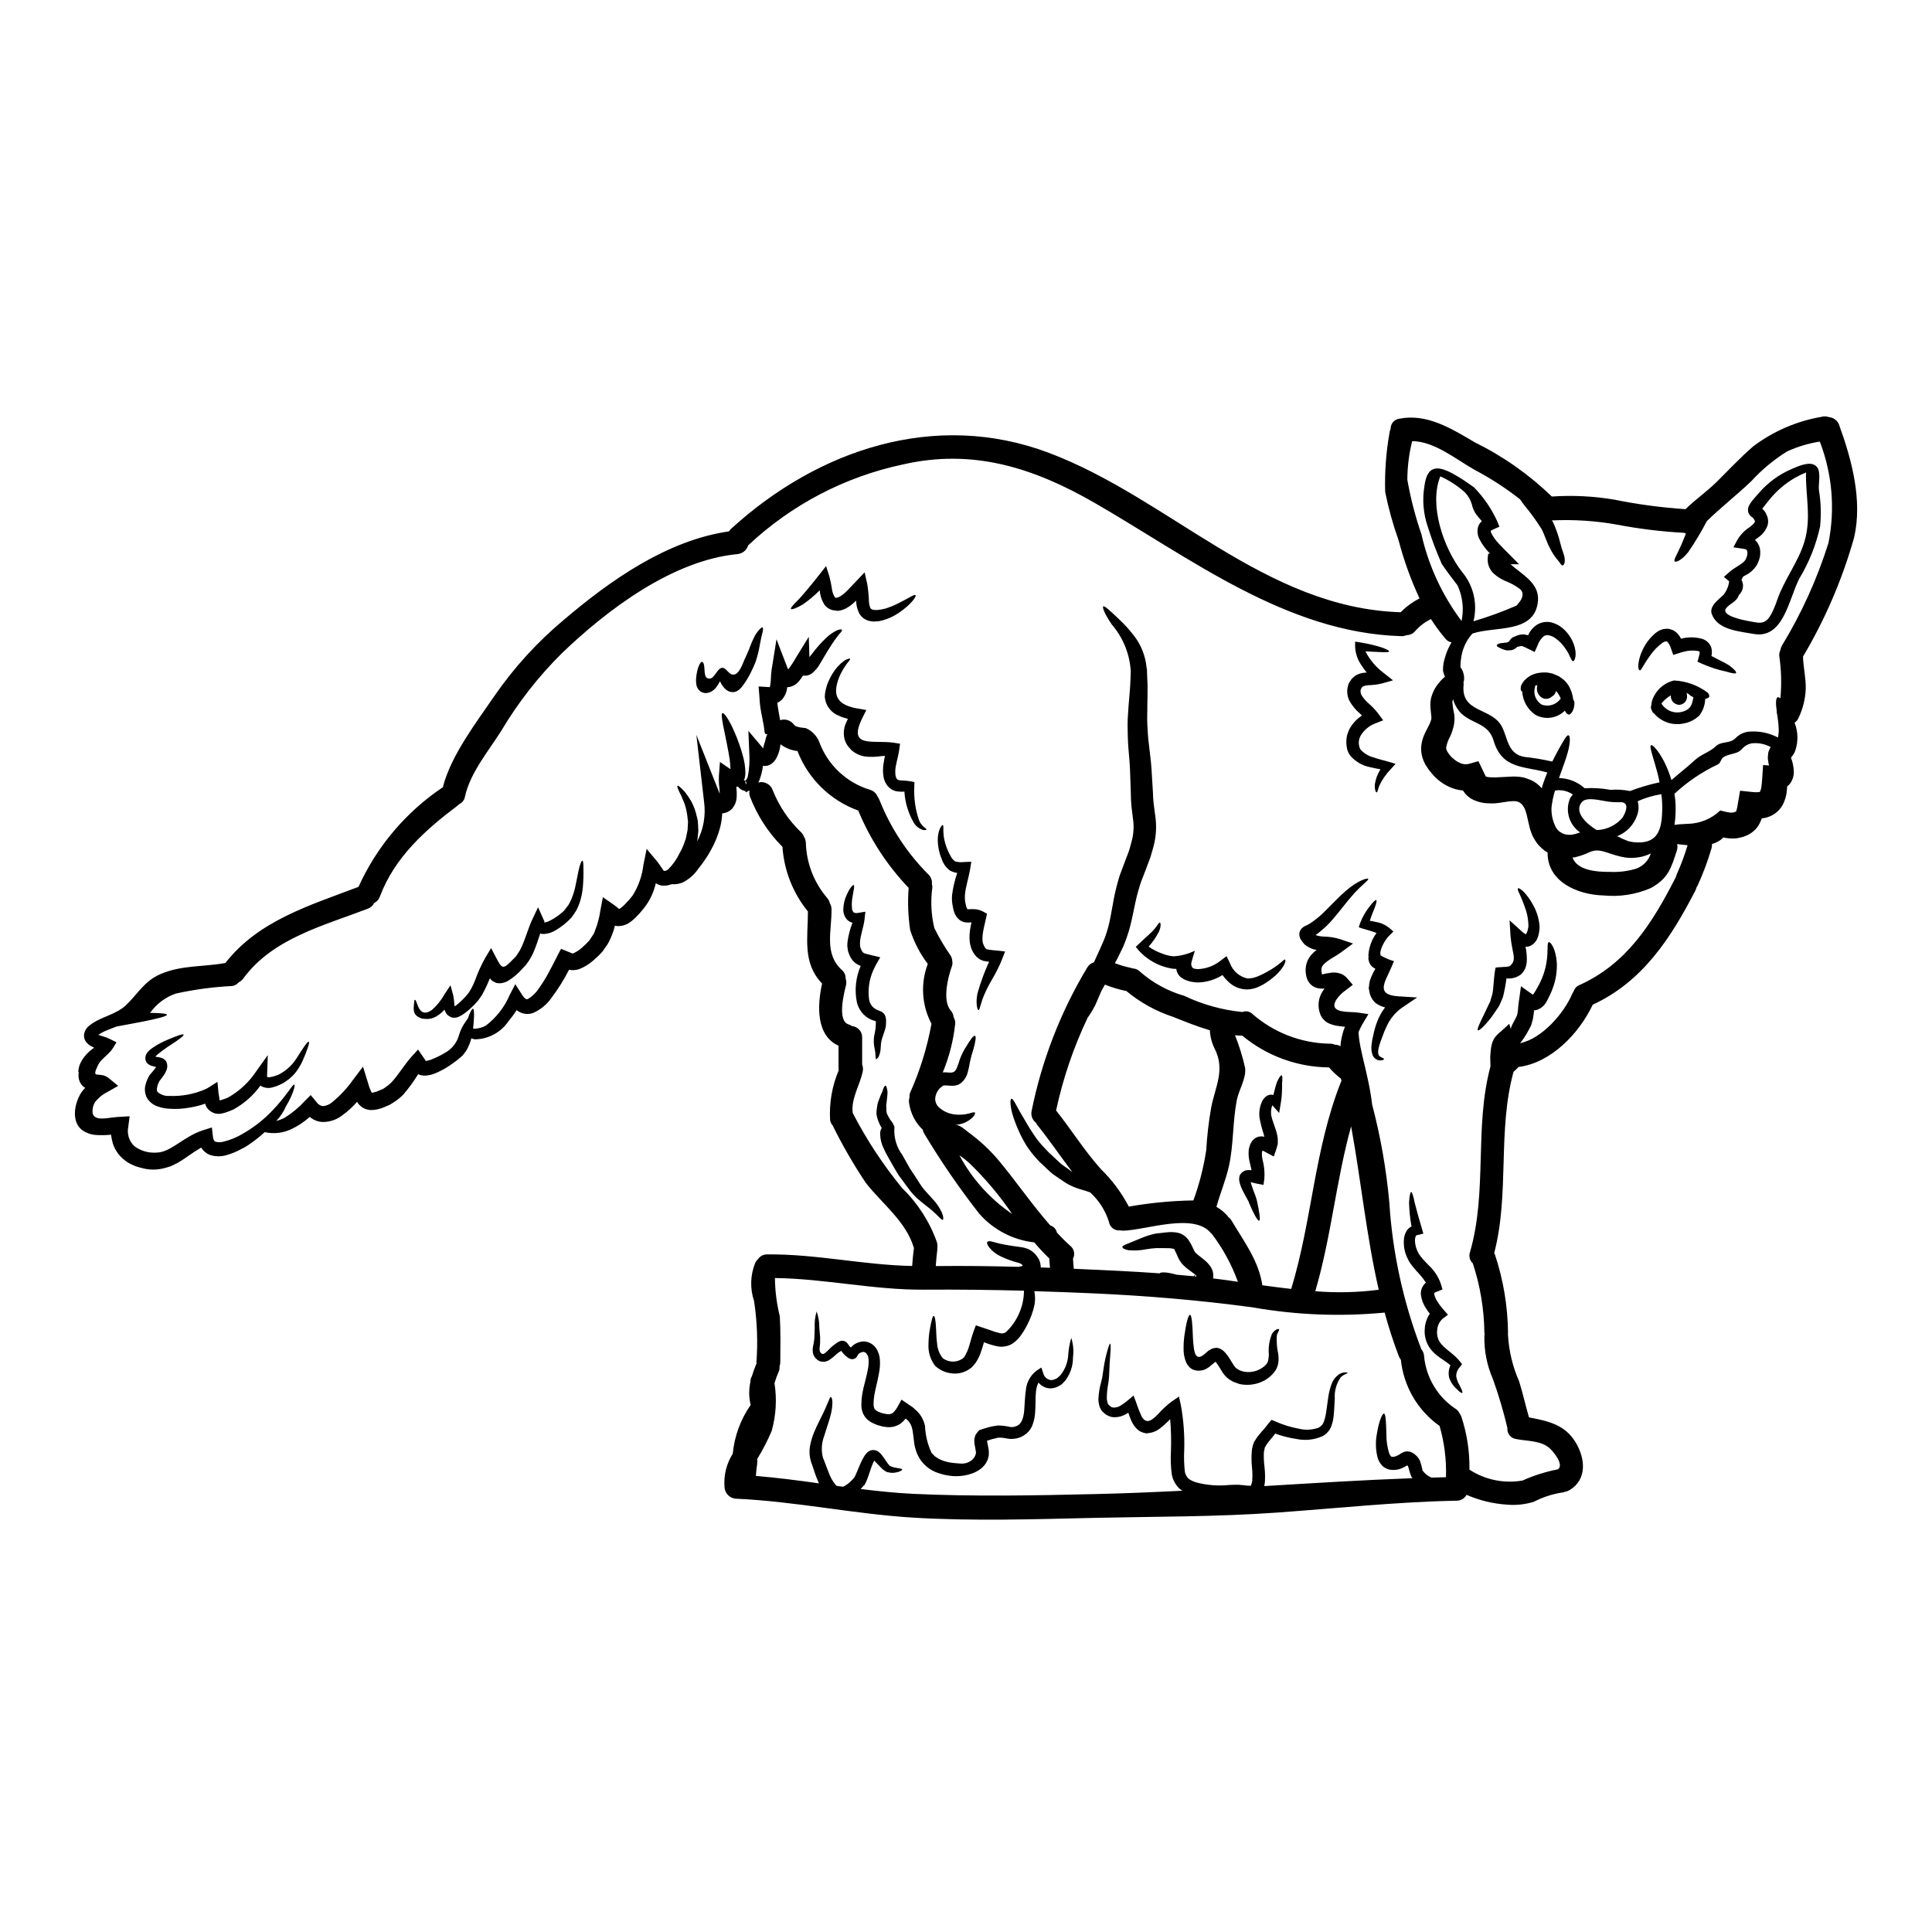 <?xml version="1.0" encoding="UTF-8"?>
<!-- Uploaded to: ICON Repo, www.svgrepo.com, Generator: ICON Repo Mixer Tools -->
<svg fill="#000000" width="800px" height="800px" version="1.1" viewBox="144 144 512 512" xmlns="http://www.w3.org/2000/svg">
 <g>
  <path d="m539.05 284.67c0.031 0.277 0.117 0.547 0.25 0.789 0.512 0.961 1.152 1.84 1.91 2.621 0.789 0.883 1.613 1.656 2.496 2.559l2.875 2.898h-2.242c3.25 2.981 8.078 5.117 7.152 10.465-1.344 7.871-11.367 5.934-17.195 7.871-0.086 0.086-0.168 0.105-0.25 0.211h-0.008c-1.543 1.797-2.527 4.004-2.832 6.356-0.129 0.797-0.184 1.605-0.168 2.41 0.109 0.125 0.207 0.254 0.293 0.395l0.359 0.734v0.004c0.156 0.438 0.262 0.895 0.312 1.359 0 0.25 0.02 0.523 0 0.789-0.039 0.266-0.094 0.527-0.168 0.785 0.039 0.152 0.051 0.309 0.043 0.461-0.84 7.676 7.422 6.019 10.133 11.18 1.633 3.125 1.508 7.277 6 8.035l-0.004-0.004c2.477 0.266 4.934 0.676 7.359 1.238 0.629-1.277 1.258-2.434 1.781-3.398 1.258-2.199 2.035-3.691 2.516-3.566 0.48 0.125 0.547 1.828-0.188 4.512-0.523 1.93-1.426 4.258-2.328 6.816h0.004c2.516 0.055 4.926 1.016 6.793 2.703 2.297-0.133 4.598 0.012 6.859 0.422 1.727-0.133 3.465-0.027 5.16 0.316 2.551-0.969 5.172-1.742 7.84-2.312-0.336-1.695-0.75-3.289-1.152-4.613-0.859-2.981-1.594-5.012-1.09-5.223 0.395-0.164 1.801 1.238 3.422 4.277v0.004c0.805 1.594 1.461 3.258 1.969 4.969 2.035-1.801 4.234-3.461 6.164-5.262 1.781-1.656 3.816-2.035 5.684-3.773 1.387-1.305 3.543-0.566 5.078-2.016h-0.004c0.891-0.945 2.07-1.566 3.356-1.766 2.742-0.281 5.508 0.25 7.949 1.531 0.195-0.949 0.25-1.926 0.168-2.891-0.062-1.109-0.23-2.16-0.359-3.102h0.004c-0.117-0.344-0.164-0.707-0.145-1.07-0.316-2.117-0.23-3.441 0.273-3.609 0.188-0.062 0.418 0.062 0.711 0.297l-0.004-0.004c0.344-3.766 0.238-7.562-0.312-11.305-0.02-0.496 0.082-0.996 0.293-1.445 0.059-0.414 0.195-0.816 0.395-1.184 5.207-8.539 9.352-17.68 12.352-27.219 1.805-9 1.012-18.324-2.285-26.887-2.992 0.461-5.906 1.336-8.66 2.598-3.504 2.18-6.691 4.828-9.484 7.871-3.773 3.629-8.035 6.918-11.809 10.629l0.004-0.004c-1.477 2.832-3.121 5.574-4.93 8.203-1.738 2.18-3.25 2.754-3.566 2.453-0.395-0.355 0.566-1.719 1.449-3.773 0.48-0.984 0.945-2.223 1.508-3.586-0.145-0.062-0.281-0.133-0.418-0.211-5.961-0.32-11.898-1.043-17.762-2.16-5.727-1.031-11.547-1.41-17.359-1.133l0.316 0.441c0.855 1.863 1.523 3.812 1.992 5.809l0.062 0.184c0.23 1.18 0.965 2.625 1.047 3.734 0.125 1.277-0.293 1.699-0.562 1.762-0.34 0.082-0.609-0.629-1.09-1.18v0.004c-0.918-1.043-1.688-2.207-2.289-3.461-0.902-1.656-1.43-3.648-2.242-5.098-1.352-2.137-2.836-4.184-4.449-6.133-0.43-0.52-0.82-1.066-1.18-1.637-3.801-2.988-7.867-5.625-12.148-7.871-4.676-2.644-10.695-7.594-16.465-7.555-0.84 3.348-1.266 6.785-1.277 10.234 0.859 4.902 2.109 9.727 3.734 14.43 1.875 8.328 5.5 16.164 10.629 22.988 0.676-3.184 0.297-6.496-1.07-9.449-1.445-1.867-2.852-3.711-4.172-5.684-1.395-3.152-2.613-6.379-3.648-9.664-1.234-3.512-1.562-7.281-0.945-10.953 0.754-5.902 3.836-5.539 8.66-2.641 1.445 0.816 2.938 1.887 4.488 2.977h-0.004c2.535 2.609 4.606 5.633 6.125 8.934l0.605 1.492-1.695 0.75v0.004c-0.215 0.098-0.418 0.211-0.613 0.336zm-44.695 236.98 0.062-0.082 0.336-0.59c0.27-0.684 0.469-1.395 0.59-2.117 0.273-1.551 0.418-3.082 0.648-4.488 0.168-1.277 0.484-2.531 0.945-3.734 0.363-0.949 0.996-1.773 1.824-2.363 0.504-0.367 1.113-0.574 1.738-0.586 0.395 0 0.609 0.043 0.609 0.105 0.062 0.227-0.84 0.293-1.781 1.18v0.004c-1.16 1.629-1.723 3.606-1.594 5.598-0.105 1.344-0.105 2.875-0.297 4.594-0.09 1-0.312 1.98-0.668 2.918l-0.316 0.605-0.062 0.168c-0.188 0.273-0.145 0.168-0.207 0.273l-0.297 0.359c-0.402 0.453-0.887 0.828-1.426 1.113-2.129 0.953-4.508 1.219-6.797 0.754-1.945-0.285-3.856-0.77-5.703-1.449-0.629 0.82-1.301 1.594-1.738 2.141v0.004c-0.391 0.473-0.727 0.984-1.008 1.531l-0.125 0.227h0.082l-0.082 0.297c-0.074 0.258-0.121 0.52-0.148 0.785-0.055 1.285 0 2.57 0.168 3.844 0.062 0.711 0.148 1.469 0.148 2.328v-0.004c0.012 0.379 0.004 0.758-0.023 1.133v0.273l-0.02 0.23-0.023 0.164-0.082 0.629v0.004c-0.039 0.109-0.066 0.219-0.082 0.332 13.086-0.789 26.195-1.613 39.301-2.094-0.082-0.105-0.164-0.188-0.25-0.316l-0.062-0.062v-0.086c-0.605-1.344-0.648-2.305-0.883-2.684 0.043 0.023 0.062 0.023-0.102-0.145l-0.105-0.105h-0.004c-0.469 0.297-0.961 0.559-1.469 0.785-0.824 0.34-1.715 0.48-2.602 0.418-1.004-0.055-1.949-0.488-2.641-1.215-0.539-0.602-0.934-1.32-1.152-2.098-0.516-2.09-0.566-4.266-0.148-6.379 0.562-3.379 1.406-5.281 1.867-5.219 0.461 0.062 0.543 2.18 0.629 5.387v0.004c-0.023 1.738 0.223 3.473 0.734 5.137 0.105 0.289 0.27 0.559 0.484 0.785 0.121 0.121 0.293 0.168 0.461 0.125 0.168 0.082 0.73-0.145 0.945-0.188h-0.004c0.52-0.227 1.012-0.508 1.469-0.84 0.242-0.152 0.508-0.258 0.789-0.312 0.352-0.109 0.727-0.129 1.09-0.062 0.293 0.051 0.574 0.148 0.836 0.289 0.199 0.094 0.391 0.207 0.57 0.34l0.395 0.336 0.105 0.082 0.164 0.168 0.125 0.125c0.289 0.32 0.531 0.68 0.715 1.07 0.309 0.863 0.547 1.746 0.715 2.641 0.598 0.832 1.414 1.48 2.359 1.867 1.277-0.039 2.559-0.082 3.836-0.102h0.004c0.152-4.594-0.422-9.18-1.699-13.59-5.789-4.094-9.527-10.488-10.254-17.535-0.219-0.273-0.395-0.578-0.523-0.902-1.469-3.816-2.707-7.699-3.777-11.598l-0.004-0.004c-11.703 1.117-23.508 0.645-35.086-1.402-14.223-1.91-28.191-3.082-42.508-3.711-5.098-0.227-10.18-0.418-15.25-0.566l0.004-0.004c0.254 1.203 0.27 2.441 0.043 3.652-0.387 1.816-1.023 3.574-1.891 5.223-0.23 0.422-0.336 0.711-0.691 1.277-0.25 0.422-0.504 0.84-0.82 1.277v0.004c-0.641 0.984-1.477 1.836-2.453 2.492-1.227 0.738-2.688 0.98-4.09 0.676-1.07-0.234-2.121-0.551-3.148-0.945-0.102-0.043-0.188-0.062-0.293-0.105-0.25 0.863-0.504 1.762-0.84 2.688h0.004c-0.273 0.797-0.633 1.562-1.07 2.281-0.242 0.43-0.539 0.828-0.883 1.184l-0.523 0.566c-0.168 0.125-0.297 0.207-0.441 0.316l0.004-0.004c-1.445 1.039-3.238 1.461-4.992 1.184-1.551-0.195-3.004-0.871-4.152-1.934l-0.062-0.062c-1.25-1.645-1.871-3.684-1.746-5.746 0.012-1.375 0.145-2.742 0.395-4.09 0.395-2.137 0.691-3.379 0.988-3.379s0.543 1.238 0.629 3.484c0.062 1.07 0.062 2.414 0.273 3.836 0.086 1.418 0.605 2.773 1.488 3.883 1.523 1.152 3.609 1.219 5.203 0.164 0.141-0.098 0.273-0.211 0.395-0.336 0.035-0.082 0.086-0.156 0.145-0.227 0.145-0.18 0.266-0.379 0.355-0.59 0.305-0.539 0.547-1.109 0.734-1.695 0.465-1.305 0.734-2.754 1.367-4.469l0.586-1.551 1.594 0.543c0.668 0.23 1.363 0.461 2.055 0.691 0.852 0.336 1.727 0.609 2.621 0.82 0.539 0.172 1.121 0.109 1.613-0.168 3.074-2.859 4.836-6.856 4.867-11.055-8.789-0.23-17.578-0.336-26.449-0.273-13.297 0.102-26.301-2.918-39.555-3.086l0.004 0.004c0.035 3.422 0.473 6.828 1.297 10.148 0.23 4.027 0.145 8.059 0.125 12.102v0.004c0 0.402-0.07 0.801-0.207 1.18 0.055 0.41 0.004 0.832-0.148 1.215-0.465 1.043-0.859 2.117-1.184 3.211 0.668 4.234 0.41 8.562-0.754 12.688-1.098 2.566-2.379 5.047-3.84 7.426 0.066 0.438 0.066 0.883 0 1.32-0.145 1.027-0.273 2.074-0.336 3.148 5.602 0.465 11.16 1.18 16.715 1.969-0.23-0.547-0.465-1.09-0.672-1.594-0.566-1.469-0.965-2.918-1.406-4.047l-0.043-0.125h0.004c-0.426-1.418-0.5-2.914-0.207-4.367 0.234-1.176 0.586-2.328 1.051-3.438 0.84-2.012 1.719-3.625 2.363-4.969 0.641-1.344 1.094-2.438 1.387-3.148 0.293-0.711 0.461-1.234 0.672-1.18 0.211 0.055 0.355 0.461 0.418 1.324l-0.004-0.004c-0.004 1.266-0.188 2.519-0.543 3.734-0.395 1.531-1.051 3.293-1.617 5.223-0.715 1.84-0.84 3.856-0.355 5.769 0.605 1.406 1.008 2.703 1.551 3.984 0.418 1.219 1.059 2.348 1.891 3.332l0.227 0.168c0.547 0.062 1.113 0.145 1.656 0.227l0.395-0.188c0.531-0.289 1.023-0.641 1.469-1.047 0.207-0.25 0.461-0.441 0.672-0.691l0.336-0.395 0.082-0.082c0.039-0.047 0.074-0.094 0.105-0.145 0.062-0.125 0.188-0.395 0.336-0.691 0.145-0.301 0.25-0.629 0.395-0.926 0.273-0.648 0.547-1.254 0.789-1.867h-0.004c0.27-0.637 0.582-1.254 0.941-1.844 0.188-0.348 0.414-0.672 0.676-0.965 0.418-0.504 1.023-0.82 1.676-0.883 0.699-0.039 1.379 0.23 1.863 0.734 0.293 0.273 0.559 0.574 0.789 0.902 0.418 0.566 0.73 1.07 1.047 1.512 0.219 0.344 0.473 0.668 0.754 0.965 0.305 0.199 0.637 0.348 0.988 0.441 1.215 0.293 2.363 0.316 2.363 0.605 0.023 0.145-0.188 0.297-0.605 0.484-0.254 0.113-0.52 0.195-0.789 0.25-0.406 0.113-0.832 0.164-1.254 0.148-0.25 0.008-0.496-0.023-0.738-0.086l-0.336-0.062-0.168-0.023c-0.039 0-0.188-0.062-0.188-0.062l-0.125-0.062c-0.582-0.309-1.098-0.723-1.531-1.215-0.395-0.418-0.82-0.84-1.254-1.301h-0.004c-0.121-0.148-0.266-0.277-0.418-0.395-0.062 0.105-0.125 0.23-0.207 0.395-0.211 0.461-0.422 1.008-0.629 1.574s-0.422 1.215-0.629 1.867c-0.125 0.316-0.23 0.672-0.359 1.008h-0.004c-0.152 0.418-0.332 0.824-0.543 1.215l-0.125 0.25-0.168 0.227-0.16 0.102-0.105 0.125-0.395 0.461c-0.086 0.098-0.176 0.191-0.27 0.277 4.613 0.562 9.227 1.047 13.883 1.277 16.086 0.75 32.152 0.441 48.238 0.062 7.719-0.168 15.414-0.504 23.113-0.883l-0.789-0.609v0.004c-1-0.988-1.688-2.254-1.969-3.629-0.289-2.141-0.367-4.305-0.23-6.461 0.09-2.758 0.02-5.516-0.211-8.266-0.34 0.336-0.691 0.668-1.027 1.008-0.598 0.578-1.238 1.117-1.906 1.613-0.84 0.605-1.824 0.977-2.856 1.07l-0.25 0.039-0.145 0.023h-0.234c-0.031-0.016-0.066-0.031-0.102-0.043-0.297-0.043-0.586-0.121-0.863-0.23-0.527-0.184-1.008-0.484-1.406-0.879-0.629-0.617-1.137-1.352-1.488-2.16-0.309-0.703-0.582-1.426-0.816-2.16-0.305 0.199-0.621 0.379-0.945 0.543-1.039 0.535-2.215 0.75-3.375 0.609-0.625-0.137-1.215-0.395-1.742-0.754l-0.484-0.418-0.227-0.211-0.148-0.145c-0.059-0.062-0.121-0.145-0.121-0.145l-0.105-0.188c-0.168-0.277-0.316-0.523-0.441-0.789l-0.188-0.754-0.004-0.008c-0.109-0.457-0.16-0.93-0.145-1.402 0.07-1.512 0.316-3.012 0.73-4.469 0.086-0.316 0.148-0.629 0.23-0.945 0.039-0.168 0.082-0.586 0.145-0.863 0.082-0.605 0.168-1.18 0.25-1.715h0.004c0.234-1.68 0.594-3.344 1.07-4.969 0.316-1.113 0.543-1.68 0.668-1.68s0.188 0.652 0.125 1.828c-0.062 1.172-0.25 2.875-0.316 5.035 0 0.543-0.062 1.133-0.082 1.719l0.004-0.004c-0.012 0.328-0.039 0.656-0.082 0.984-0.043 0.316-0.086 0.648-0.125 0.965-0.266 1.332-0.398 2.688-0.395 4.051 0.016 0.312 0.07 0.621 0.164 0.918l0.105 0.422c0.082 0.082 0.152 0.172 0.211 0.273l0.043 0.062 0.145 0.125 0.504 0.395c0.188 0.188 0.23 0.062 0.336 0.105 0.102 0.043 0.125 0.082 0.273 0.062h-0.004c0.625 0.008 1.242-0.152 1.785-0.461 0.719-0.449 1.406-0.945 2.059-1.492l1.469-1.254 0.688 1.867c0.398 1.211 0.859 2.402 1.387 3.562 1.258 2.453 2.875 1.066 4.359-0.422v0.004c1.094-1.246 2.309-2.379 3.629-3.379l1.969-1.344 0.523 2.394c0.707 3.922 0.996 7.91 0.863 11.891-0.094 1.898-0.031 3.797 0.184 5.684 0.137 0.664 0.457 1.273 0.926 1.766 0.641 0.469 1.367 0.816 2.137 1.027 2.82 0.746 5.754 0.973 8.66 0.668 0.73-0.02 1.531-0.082 2.391-0.062 0.945 0.043 1.719 0.168 2.394 0.23h-0.004c0.262 0.031 0.523 0.043 0.785 0.039 0.145 0 0.168-0.039 0.168 0h0.004c0.145-0.289 0.25-0.602 0.309-0.918l0.086-0.441v-0.105-0.312c0-0.34 0.062-0.754 0.043-1.031 0-0.543-0.043-1.234-0.105-1.93-0.168-1.484-0.188-2.981-0.062-4.469 0.031-0.41 0.102-0.816 0.215-1.215l0.164-0.605 0.062-0.168 0.023-0.062v-0.004c0.031-0.105 0.074-0.211 0.125-0.312l0.145-0.23 0.004-0.004c0.348-0.613 0.754-1.199 1.215-1.738 0.523-0.668 0.945-1.109 1.363-1.574 0.418-0.465 0.672-0.883 1.027-1.305l0.883-1.047 1.008 0.418h-0.004c1.961 0.875 4.016 1.516 6.125 1.91 1.73 0.441 3.555 0.371 5.242-0.207 0.312-0.129 0.594-0.32 0.82-0.57l0.168-0.168zm116.03-167.81c0.203-0.383 0.336-0.801 0.395-1.234 0.102-0.691 0.164-1.531 0.227-2.363l0.23-3.504 1.574 0.125 0.004 0.004c-0.039-0.117-0.07-0.238-0.086-0.359l-0.062-0.25-0.121-0.91-0.062-0.441c0-0.188 0.023-0.461 0.043-0.668 0.02-0.207 0.043-0.465 0.062-0.691v-0.004c0.078-0.332 0.191-0.652 0.336-0.965 0.094-0.207 0.215-0.406 0.355-0.586-1.582-0.871-3.402-1.219-5.199-0.988-2.309 0.586-2.266 1.867-3.816 2.434-1.18 0.441-3.461 0.672-4.027 1.781-0.23 0.441-0.465 1.09-0.965 1.344-4.227 1.988-8.117 4.621-11.535 7.801 0.254 1.43 0.359 2.879 0.316 4.332 0 1.277-0.102 2.555-0.297 3.816v0.082c0.566-0.082 0.883-0.102 1.258-0.145l2.18-0.125h0.004c3.238-0.039 6.34-1.305 8.684-3.543 1.027 0.25 1.867 0.465 2.473 0.547h-0.004c0.262 0.027 0.527 0.035 0.789 0.02 0.102 0 0.125-0.02 0.125-0.02 0.137-0.023 0.266-0.059 0.395-0.105 0.605-0.25 0.461-0.227 0.461-0.227v-0.004c0.18-0.59 0.312-1.195 0.391-1.805l0.062-0.395 0.566-3.25 3.332 0.359 0.004-0.004c0.586 0.078 1.18 0.078 1.766 0 0.043-0.023 0.094-0.043 0.145-0.059zm-255.81-17.594c0.086 0.07 0.18 0.133 0.273 0.191 0.082 0 0.691 0.227 0.789 0.246 0.18 0.051 0.363 0.086 0.547 0.105 0.039 0.016 0.082 0.023 0.125 0.02 0.418 0.043 0.82 0.086 1.234 0.148v0.004c1.609 0.691 2.879 1.984 3.543 3.606 2.246 6.144 7.262 10.871 13.527 12.75 0.871 0.262 1.582 0.902 1.93 1.742 0.227 0.301 0.41 0.633 0.543 0.988 2.961 7.438 7.414 14.188 13.09 19.836 0.594 0.652 0.883 1.531 0.785 2.414 0.086 0.277 0.129 0.57 0.125 0.859-0.5 3.598-0.32 7.254 0.523 10.781 1.246 2.539 2.684 4.981 4.305 7.297 0.254 0.414 0.406 0.879 0.441 1.363 0.109 0.527 0.066 1.074-0.129 1.574-1.027 2.856-2.539 9.055-0.273 11.617h0.004c0.438 0.52 0.715 1.152 0.785 1.828 0.316 0.512 0.453 1.117 0.395 1.715-0.477 4.422-1.586 8.754-3.293 12.859 1.828-0.145 2.961 0.711 3.754-1.238 0.277-0.668 0.504-1.406 0.734-2.117 0.445-1.266 1.043-2.469 1.785-3.586 1.109-1.867 1.91-2.894 2.262-2.754 0.355 0.137 0.168 1.426-0.395 3.504v-0.004c-0.391 1.16-0.711 2.344-0.961 3.543-0.125 0.805-0.293 1.605-0.504 2.394-0.242 1.145-0.836 2.184-1.703 2.973-0.266 0.211-0.555 0.395-0.855 0.551-0.305 0.102-0.613 0.184-0.926 0.25-0.48 0.039-0.965 0.039-1.445 0-0.508-0.062-1.02-0.074-1.531-0.043-1.324 0.719-2.172 2.082-2.223 3.59 0.008 0.773 0.316 1.516 0.855 2.074 1.215 1.156 2.785 1.871 4.457 2.023 1.207 0.133 2.43 0.047 3.609-0.254 0.883-0.23 1.469-0.484 1.613-0.23 0.105 0.168-0.039 0.789-0.883 1.488-1.199 1.074-2.746 1.684-4.359 1.719 1.234 0 2.516 1.238 3.691 2.121 2.816 2.07 5.387 4.453 7.656 7.109 4.633 5.512 8.973 11.891 13.863 17.449 0.891 0.266 1.566 0.996 1.762 1.906 1.152 1.238 2.328 2.434 3.562 3.523 1.008 0.816 1.301 2.231 0.695 3.379 0.043 0.902 0.148 1.781 0.211 2.684 0.246 0 0.5 0.023 0.75 0.023 7.363 0.336 14.68 0.648 22.004 1.18 0.297-0.395 1.828-0.336 4.008 0.23l0.461 0.125c1.512 0.125 3 0.273 4.512 0.418l0.293-0.293h0.086c0.184 0-0.125 0.312-0.105 0.312l-0.004 0.004c0.137 0.027 0.277 0.039 0.418 0.043 0.023-0.043 0.062-0.082 0.105-0.145-0.242-0.254-0.508-0.484-0.789-0.695-0.422-0.316-0.863-0.648-1.324-0.984h0.004c-0.617-0.441-1.188-0.949-1.695-1.512-0.574-0.688-1.031-1.465-1.344-2.305-0.277-0.609-0.527-1.152-0.715-1.469 0 0 0.043 0.039 0.086 0-0.078-0.086-0.16-0.164-0.254-0.23-0.027-0.012-0.055-0.012-0.082 0-0.41-0.105-0.836-0.164-1.258-0.168-1.152 0-2.242-0.023-3.25-0.023h-0.004c-0.922 0.055-1.844 0.16-2.754 0.316-1.531 0.312-3.102 0.395-4.656 0.25-1.094-0.207-1.617-0.566-1.617-0.859 0-0.293 0.609-0.59 1.574-0.945l3.879-1.594-0.004 0.004c1.012-0.402 2.047-0.723 3.106-0.965 0.566-0.105 1.387-0.188 1.867-0.23 0.273-0.043 0.547-0.062 0.82-0.105 0.273-0.043 0.629-0.039 0.965-0.082l-0.004-0.004c0.824-0.066 1.648-0.016 2.457 0.145 0.633 0.129 1.227 0.398 1.742 0.789 0.145 0.125 0.207 0.145 0.441 0.355h-0.004c0.25 0.246 0.48 0.508 0.695 0.785 0.453 0.668 0.84 1.375 1.152 2.117 0.316 0.629 0.543 1.18 0.711 1.258v0.004c0.316 0.297 0.645 0.574 0.984 0.836 0.422 0.336 0.902 0.691 1.406 1.129v0.004c0.602 0.488 1.129 1.062 1.574 1.699 0.625 0.914 0.863 2.035 0.668 3.125 1.18 0.145 2.394 0.297 3.59 0.461 0.984 0.148 1.992 0.297 3 0.441-1.648-4.539-3.965-8.801-6.879-12.648-0.082-0.082-0.168-0.145-0.273-0.25-4.531-5.512-17.117-0.82-23.199-0.648v-0.004c-0.262 0.008-0.527-0.02-0.785-0.082-1.457 0.203-2.809-0.797-3.043-2.246-0.938-2.996-2.652-5.688-4.969-7.801-0.715-0.277-1.441-0.516-2.184-0.715-1.078-0.293-2.121-0.688-3.125-1.18l-0.711-0.355-0.789-0.504-1.531-1.027c-0.504-0.359-1.008-0.711-1.531-1.07-0.523-0.359-0.883-0.789-1.344-1.18-0.523-0.48-1.027-0.984-1.551-1.469l-0.395-0.355-0.418-0.418-0.73-0.789c-0.941-1.047-1.805-2.16-2.582-3.336-1.188-1.957-2.184-4.019-2.977-6.164-1.469-3.754-1.43-6.168-1.008-6.269 0.504-0.148 1.387 2.117 3.269 5.18 1.055 1.879 2.203 3.707 3.441 5.469 0.742 0.969 1.539 1.887 2.394 2.758l0.688 0.711 0.168 0.164 0.145 0.148 0.395 0.355c0.5 0.461 1.027 0.965 1.551 1.449 0.441 0.395 0.859 0.84 1.301 1.18 0.441 0.344 0.863 0.609 1.277 0.902 0.418 0.293 0.84 0.609 1.238 0.906l0.273 0.184c-3.106-4.066-5.981-8.324-9.188-12.332-0.168-0.211-0.312-0.441-0.418-0.691-0.98-0.727-1.441-1.957-1.184-3.148 2.699-13.41 7.68-26.258 14.727-37.984 0.383-0.688 1.023-1.191 1.781-1.402 0.48-1.047 0.965-2.074 1.469-3.207 0.395-0.84 0.75-1.719 1.129-2.578l0.277-0.672 0.207-0.566 0.395-1.234c1.07-3.293 1.406-7.477 2.519-11.789 0.316-1.109 0.586-2.328 0.984-3.352 0.398-1.027 0.789-2.098 1.18-3.148 0.359-0.926 0.715-1.867 1.07-2.828 0.355-0.965 0.586-2.141 0.902-3.211v-0.008c0.426-1.809 0.496-3.68 0.211-5.512-0.125-1.109-0.25-2.203-0.395-3.269l-0.125-1.828-0.043-1.699c-0.082-2.055-0.145-4.066-0.207-6.039s-0.297-4.027-0.441-5.957c-0.145-1.93-0.188-4.008-0.207-5.961s0.207-3.754 0.293-5.535c0.125-1.699 0.316-3.293 0.395-4.887 0.043-0.82 0.062-1.613 0.105-2.391 0.02-0.395 0.02-0.754 0.043-1.133v-0.297l-0.004-0.262-0.043-0.48c-0.406-4.316-2.141-8.398-4.969-11.684-1.934-2.832-2.562-4.555-2.266-4.805s1.719 1.07 4.07 3.293v0.004c1.531 1.418 2.934 2.973 4.195 4.637 1.805 2.391 2.914 5.234 3.207 8.215l0.102 0.629 0.023 0.148v0.5c0.02 0.395 0.02 0.754 0.043 1.156 0.039 0.789 0.062 1.551 0.102 2.363 0.023 1.613-0.039 3.379-0.062 5.18 0.023 1.676-0.102 3.481 0 5.223 0.102 1.742 0.168 3.481 0.441 5.473 0.211 1.969 0.504 3.902 0.648 6.023 0.145 2.121 0.25 4.277 0.395 6.481l0.062 1.512 0.125 1.406c0.148 1.07 0.277 2.137 0.422 3.227h0.004c0.383 2.586 0.262 5.219-0.359 7.762-0.316 1.09-0.566 2.137-0.922 3.25-0.441 1.152-0.863 2.285-1.277 3.398-0.395 1.008-0.789 1.992-1.152 2.981-0.367 0.988-0.566 1.867-0.863 2.785-1.109 3.938-1.508 8.016-3 12.148l-0.566 1.508v-0.004c-0.086 0.27-0.191 0.531-0.312 0.789l-0.316 0.652c-0.422 0.859-0.844 1.695-1.238 2.535-0.227 0.422-0.461 0.863-0.691 1.277 1.395 0.539 2.836 0.961 4.301 1.262l0.395 0.125c0.781 0.031 1.52 0.371 2.055 0.945 3.375 2.934 7.352 5.098 11.652 6.332 4.844 2.309 10.055 3.758 15.398 4.281 0.859-0.352 1.84-0.188 2.535 0.422 5.656 4.984 12.895 7.809 20.43 7.969 0.523-0.039 1.051 0.055 1.531 0.273 0.527 0.008 1.047 0.141 1.512 0.395 0-0.336 0-0.691 0.062-1.027 0.199-1.422 0.566-2.816 1.09-4.152-0.441 0-0.883-0.062-1.344-0.125v-0.004c-0.875-0.074-1.734-0.27-2.559-0.586-0.543-0.207-1.051-0.512-1.484-0.898-0.301-0.281-0.566-0.602-0.789-0.945l-0.125-0.23-0.039-0.062v-0.004c-0.043-0.074-0.078-0.148-0.105-0.227 0-0.043-0.082-0.211-0.082-0.211l-0.004-0.004c-0.781-1.973-0.566-4.207 0.574-5.996 0.164-0.273 0.348-0.539 0.547-0.789-0.387 0.023-0.773 0.016-1.156-0.02-0.75-0.051-1.477-0.305-2.098-0.734-0.359-0.27-0.668-0.594-0.922-0.965-0.129-0.195-0.238-0.398-0.332-0.609-0.059-0.117-0.109-0.234-0.148-0.355l-0.082-0.273v-0.062l-0.086-0.25h-0.004c-0.02-0.082-0.031-0.168-0.039-0.254l-0.125-0.754c-0.051-0.559-0.031-1.125 0.062-1.676 0.18-1.105 0.664-2.141 1.406-2.981 0.418-0.488 0.898-0.926 1.422-1.301-1.121-0.191-2.176-0.668-3.059-1.383l-0.102-0.082h-0.004c-0.461-0.477-0.859-1.012-1.18-1.598-0.145-0.336-0.223-0.699-0.23-1.07-0.023-0.457 0.117-0.91 0.391-1.277 0.059-0.105 0.133-0.207 0.215-0.297l0.145-0.125 0.273-0.227c0.152-0.109 0.316-0.211 0.484-0.297 0.707-0.289 1.379-0.668 1.988-1.133 1.195-0.84 2.312-1.789 3.336-2.832 2.016-1.969 3.773-3.902 5.434-5.305 3.379-2.938 5.832-3.504 5.981-3.231 0.23 0.395-1.91 1.68-4.469 4.723-1.363 1.527-2.828 3.562-4.781 5.848h-0.004c-1.059 1.262-2.238 2.414-3.523 3.441-0.363 0.332-0.758 0.629-1.18 0.883 0.668 0.238 1.367 0.371 2.074 0.395 1.477 0.016 2.945 0.242 4.359 0.672l3.504 1.18-3.039 2.242c-1.344 0.988-2.621 1.617-3.652 2.363-1.031 0.742-1.613 1.43-1.676 2.055-0.02 0.203-0.02 0.406 0 0.609l0.062 0.422v0.125l0.062 0.355c0.336 0 1.09-0.293 1.969-0.355 1.168-0.262 2.391-0.129 3.481 0.375 0.504 0.289 0.949 0.668 1.32 1.113l1.426 1.633-1.824 1.387h0.004c-1 0.695-1.867 1.559-2.559 2.559-2.285 3.754 3.606 3.106 5.578 3.398l2.938 0.422-1.512 2.516-0.004-0.004c-0.414 0.727-0.785 1.477-1.109 2.25 0.02 0.504 0.062 1.066 0.145 1.719 0.168 1.344 0.504 2.938 0.926 4.801 0.418 1.781 0.965 3.938 1.406 6.082 0.504 2.285 0.883 4.551 1.129 6.629 2.242 8.516 3.766 17.207 4.555 25.977 0.836 13.297 3.695 26.391 8.473 38.828 0.453 0.527 0.715 1.191 0.738 1.887 0.547 5.731 3.68 10.898 8.512 14.031 0.383 0.281 0.688 0.656 0.883 1.09 0.188 0.25 0.344 0.527 0.461 0.82 1.512 4.543 2.242 9.309 2.16 14.094 4.148 2.707 9.168 3.738 14.051 2.894 3.016-1.355 6.176-2.356 9.418-2.981 1.633-1.234-1.094-4.508-2.059-5.434-2.281-2.242-6.144-1.992-9.102-2.598h0.004c-1.406-0.219-2.394-1.5-2.246-2.914-1.035-4.391-2.316-8.719-3.84-12.961-1.594-3.641-2.367-7.586-2.262-11.559 0-0.125 0.043-0.23 0.062-0.359 0.02-0.125-0.043-0.273-0.062-0.418v0.004c-0.082-6.231-1.113-12.414-3.062-18.332-0.816-0.75-1.109-1.91-0.758-2.961 4.676-16.086 1.09-33.062 5.434-49.262 0-0.395-0.039-0.844-0.039-1.344-0.051-0.785-0.031-1.574 0.062-2.359 0.039-0.438 0.082-0.879 0.145-1.344 0.168-0.75 0.207-0.879 0.395-1.469 0.148-0.34 0.316-0.676 0.504-1 0.195-0.277 0.414-0.543 0.648-0.789 0.461-0.48 0.789-0.711 1.215-1.09l2.035-1.867 0.461 1.488c-0.23-0.789 1.613-3.121 1.738-4.254l0.105-0.754 0.082-0.965c0.043-0.629 0.168-1.449 0.277-2.16l0.461-3.312 2.828 2.016 0.004-0.004c0.113 0.062 0.227 0.133 0.332 0.207 0.062-0.062 0.121-0.133 0.172-0.207 0.316-0.449 0.602-0.918 0.855-1.406l0.25-0.422 0.105-0.207 0.062-0.105c0.145-0.273 0.25-0.504 0.395-0.754l0.004-0.004c0.844-1.684 1.43-3.484 1.738-5.344 0.547-3.148 0.043-5.285 0.629-5.457 0.395-0.168 1.91 1.699 2.117 5.578h0.004c0.086 2.269-0.285 4.531-1.09 6.652-0.102 0.273-0.207 0.562-0.316 0.84-0.145 0.336-0.293 0.648-0.441 0.965-0.289 0.652-0.617 1.289-0.984 1.906-0.605 1.059-1.621 1.82-2.809 2.098-0.145 0-0.273 0-0.422 0.039v0.484l-0.188 1.258v0.004c-0.062 0.492-0.176 0.977-0.336 1.445l-0.086 0.336-0.02 0.086-0.102 0.293c-0.043 0.086-0.125 0.277-0.125 0.277l-0.34 0.668v-0.004c-0.438 0.859-0.93 1.695-1.469 2.496-0.336 0.461-0.605 0.883-1.004 1.344 5.828-1.18 11.641-7.969 13.777-12.988v-0.004c0.105-0.262 0.246-0.512 0.418-0.734 0.234-0.77 0.805-1.387 1.551-1.68 12.562-5.644 19.285-16.422 25.336-28.23v0.004c0.062-0.148 0.133-0.293 0.215-0.434 0.062-0.258 0.148-0.512 0.25-0.758 1.117-2.477 2.066-5.023 2.836-7.629-0.062 0-0.148-0.023-0.211-0.023-0.688-0.062-1.344-0.145-1.992-0.207-0.227-0.02-0.461-0.043-0.566-0.062l-0.004-0.004c0.137 0.562 0.117 1.152-0.062 1.699-1.531 4.695-2.262 7.402-6.938 9.961v0.004c-3.93 1.691-8.223 2.363-12.48 1.945-6.879-0.164-14.957-3.629-14.848-11.414-0.062-0.043-0.148-0.062-0.23-0.105-0.496-0.277-0.945-0.625-1.344-1.027-0.453-0.379-0.859-0.809-1.215-1.277-0.391-0.555-0.746-1.129-1.074-1.723-0.25-0.504-0.316-0.789-0.484-1.18l-0.102-0.293-0.043-0.125-0.039-0.082c0-0.023-0.125-0.395-0.125-0.395l-0.148-0.629-0.293-1.215c-0.547-2.496-1.008-5.578-3.859-5.535-2.117 0.02-4.234 0.75-6.414 0.586h-0.004c-1.766 0.023-3.508-0.434-5.035-1.32-0.816-0.535-1.504-1.242-2.012-2.074-1.324-0.117-2.617-0.473-3.816-1.051-0.988-0.469-1.914-1.059-2.754-1.762l-1.148-1.07c-0.395-0.441-0.754-0.883-1.109-1.324l-0.004 0.004c-0.266-0.344-0.512-0.699-0.734-1.074l-0.145-0.25-0.094-0.109-0.168-0.246-0.004-0.004c-0.016-0.051-0.039-0.102-0.062-0.148l-0.395-0.82c-0.492-1.172-0.715-2.441-0.648-3.711 0.102-1.129 0.383-2.234 0.84-3.269 0.395-0.859 0.754-1.531 1.07-2.141 0.25-0.457 0.461-0.934 0.629-1.426l0.082-0.293c0-0.043 0-0.062 0.043-0.086 0.062 0.148 0-0.922 0.062-0.566-0.086-0.688-0.148-1.383-0.211-2.055-0.109-0.914-0.098-1.844 0.043-2.754 0.352-1.684 1.141-3.246 2.285-4.531 0.285-0.355 0.594-0.691 0.922-1.008l0.547-0.461-0.195-0.492c-0.125-0.336-0.23-0.676-0.312-1.027l-0.023-0.105v-0.047c-0.012-1.266 0.203-2.523 0.633-3.711l0.043-0.188v-0.004c0.383-1.234 0.918-2.418 1.594-3.519-0.648-0.137-1.227-0.492-1.637-1.008-1.391-1.641-2.668-3.371-3.82-5.18-1.656 0.809-3.129 1.949-4.328 3.352-0.559 0.586-1.336 0.914-2.141 0.902-0.441 0.203-0.922 0.301-1.406 0.273-30.391-0.883-55.891-20.703-81.25-35.32-16.086-9.27-32.234-14.469-50.855-10.172h-0.004c-15.359 3.262-29.527 10.676-40.961 21.438-0.391 1.27-1.508 2.184-2.832 2.305-17.199 1.656-34.523 14.727-46.562 26.301-6.172 6.121-11.547 13-16 20.469-3.402 5.434-8.266 11.137-9.652 17.492h0.004c-0.148 0.883-0.719 1.637-1.531 2.012-0.133 0.145-0.281 0.277-0.438 0.391-8.582 6.438-16.738 13.777-20.578 24.082-0.27 0.754-0.816 1.375-1.531 1.738-0.359 0.707-0.973 1.246-1.719 1.508-11.641 4.469-25.25 7.871-32.969 18.5-0.332 0.434-0.754 0.785-1.242 1.027-0.43 0.512-1.035 0.848-1.695 0.945-5.008 0.246-9.992 0.914-14.891 1.992-2.773 0.938-5.176 2.738-6.859 5.137 0.25 0 0.504 0.023 0.734 0 2.41 0.062 3.731 0.211 3.75 0.484 0 0.859-12.395 2.894-13.383 3.125-0.945 0.395-1.762 0.648-2.625 1.027h0.004c-0.773 0.305-1.504 0.699-2.18 1.18 0.297 0.105 0.629 0.23 1.027 0.34 0.695 0.184 1.367 0.438 2.012 0.754l1.762 0.879s-1.07 1.699-1.07 1.719c-0.988 1.555-3.023 2.644-3.836 4.328-1.969 4.133 0.355 1.406 2.894 3.484l2.453 2.012-2.754 1.574h-0.004c-1.227 0.598-2.312 1.449-3.188 2.496-0.359 0.465-0.609 1-0.73 1.574-0.965 4.277 3.566 2.809 6.25 2.621l0.711-0.043 2.754-0.164-0.359 2.754h0.004c-0.422 1.938 0.238 3.949 1.719 5.262 1.676 1.191 3.715 1.762 5.766 1.613 3.797-0.039 7.215-4.328 12.355-5.934l2.305-0.73 0.273 2.391c0.105 0.945 0.359 1.18 0.609 1.367v-0.004c0.707 0.215 1.457 0.219 2.164 0.02 1.871-0.453 3.66-1.195 5.305-2.203 2.863-1.648 5.469-3.703 7.738-6.102 3.859-4.008 5.305-7.047 5.789-6.797 0.227 0.086-0.211 2.363-2.266 5.769-0.406 0.938-0.93 1.828-1.551 2.641l0.062-0.039c-0.316 0.418-0.691 0.816-1.07 1.234 0.801-0.195 1.578-0.492 2.305-0.883 1.965-1.23 3.75-2.727 5.309-4.445l1.531-1.531 1.531 1.848-0.004-0.004c0.387 0.594 1.004 0.988 1.703 1.094 0.898-0.078 1.75-0.438 2.43-1.027 2.102-1.707 3.953-3.695 5.512-5.906l2.684-3.543 1.301 4.234c0.25 0.926 0.586 1.824 1.008 2.688 0.047-0.02 0.094-0.023 0.145-0.02 0.27-0.02 0.539-0.082 0.789-0.191 0.105 0 0.359-0.082 0.359-0.082l0.566-0.25 1.129-0.461 0.691-0.465c0.516-0.355 1-0.75 1.449-1.18 1.867-1.91 3.398-4.656 5.512-7.008l1.637-1.801 2.012 2.938-0.004-0.004c0.012 0.043 0.012 0.086 0 0.125 0.508-0.094 1.008-0.223 1.492-0.391 1.375-0.543 2.695-1.203 3.953-1.973 1.707-1.039 2.941-2.699 3.441-4.633 0.301-0.984 0.73-1.922 1.277-2.793l1.07-1.574c0.082-0.285 0.18-0.562 0.297-0.836 0.438-1.129 0.816-1.695 1.027-1.656 0.211 0.039 0.293 0.734 0.273 1.934-0.043 0.816-0.082 1.93-0.25 3.289h-0.004c0.191 0.047 0.387 0.07 0.586 0.062 0.961-0.082 1.898-0.348 2.754-0.789 2.812-2.137 5.019-4.969 6.398-8.223l1.449-2.789 1.801 2.809c0.238 0.43 0.566 0.801 0.965 1.094 0.277 0.105 0.25 0.148 0.629 0 1.133-0.684 2.094-1.617 2.809-2.727 0.992-1.379 1.891-2.828 2.688-4.328 0.883-1.594 1.637-3.148 2.602-5.035l0.629-1.18 3.043 1.234c0.039 0 0.188-0.062 0.316-0.082h-0.004c0.781-0.375 1.508-0.855 2.16-1.426 0.395-0.34 0.754-0.691 1.133-1.051l0.523-0.543 0.25-0.273c0.023-0.062 0.023-0.062 0.086-0.062l0.039-0.086 0.965-1.445v0.004c0.164-0.199 0.277-0.43 0.34-0.676l0.227-0.605c0.645-1.656 1.094-3.379 1.344-5.141l0.672-3.543 2.875 2.012c0.48 0.34 0.922 0.691 1.234 0.965 0.059 0.055 0.121 0.105 0.191 0.148l0.043-0.023 0.082-0.02 0.504-0.355v0.004c0.242-0.191 0.473-0.395 0.691-0.613 0.188-0.168 0.504-0.523 0.754-0.789l0.004 0.004c0.543-0.574 1.055-1.176 1.531-1.809 1.523-2.441 2.492-5.191 2.828-8.051l0.859-4.258 2.727 3.25c1.008 1.238 1.656 2.496 1.891 2.602 0.02 0 0 0 0 0v-0.016c0.02 0 0.02-0.023 0.02-0.023s0.043 0.062 0.168 0.023l0.207-0.062 0.125-0.023h0.004c0.188-0.066 0.367-0.168 0.523-0.293 1.277-1.258 2.32-2.738 3.082-4.363 0.477-0.812 0.875-1.668 1.18-2.559 0.145-0.395 0.273-0.789 0.418-1.152v-0.004c0.105-0.387 0.188-0.781 0.25-1.18 0.086-0.395 0.168-0.789 0.25-1.152 0.023-0.395 0.043-0.789 0.062-1.133 0.02-0.348 0.043-0.734 0.062-1.09-0.039-0.359-0.082-0.691-0.125-1.027h0.004c-0.125-1.219-0.371-2.422-0.734-3.59-0.441-0.984-0.734-1.906-1.09-2.578-0.711-1.387-1.027-2.223-0.84-2.363 0.188-0.137 0.84 0.422 1.949 1.637 0.637 0.805 1.211 1.652 1.723 2.539 0.652 1.242 1.133 2.566 1.426 3.938 0.105 0.395 0.188 0.789 0.277 1.18 0.02 0.422 0.062 0.863 0.082 1.301s0.043 0.906 0.062 1.367c-0.043 0.461-0.105 0.922-0.145 1.406-0.039 0.484-0.105 0.945-0.188 1.426l-0.004-0.004c1.688-3.215 2.336-6.867 1.863-10.465l-0.043-0.355-2.012-17.453 6.188 15.582c0-0.48-0.043-1.004-0.086-1.508-0.133-1.062-0.176-2.137-0.125-3.211l0.277-3.688 2.785 1.91c-0.016-0.914-0.09-1.824-0.23-2.731-0.359-2.363-0.84-4.512-1.18-6.269-0.754-3.566-1.152-5.644-0.73-5.852 0.422-0.207 1.758 1.637 3.227 5.055 0.898 2.051 1.645 4.168 2.223 6.332 0.41 1.449 0.629 2.949 0.648 4.457 0 0.242-0.023 0.488-0.062 0.73-0.031 0.293-0.094 0.582-0.184 0.863 0 0.02-0.023 0.062-0.023 0.082 0.008 0.031 0.02 0.059 0.043 0.082-0.043 0-0.062 0.023-0.105 0.023-0.02 0.078-0.047 0.156-0.082 0.227h0.25l0.125-0.02c0 0.02 0 0.039 0.039 0.062 0.039 0.023 0.043 0.039 0.062 0.039l0.004 0.004c-0.062 0.145-0.098 0.301-0.105 0.461l0.355 0.527c-0.016-0.379-0.109-0.75-0.27-1.094 0.02 0 0.062 0 0.062-0.023 0.051-0.039 0.094-0.09 0.125-0.145 0.18-0.262 0.312-0.555 0.395-0.863 0.422-2.117 0.551-4.281 0.391-6.434l-0.23-5.664 3.797 4.488 0.125 0.125h0.004c0.07-0.258 0.125-0.523 0.164-0.789 0.238-0.648 0.43-1.316 0.566-1.992 0.023-0.293 0.297-0.586 0.336-0.965h-0.312l-0.168-0.062-0.105-0.125-0.082-0.273-0.082-0.547h-0.004c-0.074-0.75-0.195-1.492-0.355-2.227-0.273-1.551-0.691-3.246-0.859-5.117-0.043-0.629-0.086-1.234-0.125-1.848l-0.188-2.434 2.809 0.168h0.125v0.008c0.07-0.176 0.121-0.359 0.145-0.547 0.109-0.57 0.164-1.145 0.172-1.723 0.02-0.77 0.082-1.543 0.188-2.305l1.301-8.117 2.894 7.551h-0.004c0.051 0.152 0.125 0.301 0.211 0.438 0.754-0.977 1.43-2.004 2.031-3.078l3.422-5.559 0.168 5.387c0.227-0.297 0.48-0.629 0.711-0.902h0.004c1.086-1.457 2.293-2.824 3.606-4.086 0.867-0.855 1.863-1.566 2.957-2.102 0.75-0.273 1.18-0.336 1.32-0.168 0.137 0.164-0.125 0.566-0.691 1.152-0.438 0.609-1.109 1.387-1.887 2.582-0.777 1.195-1.676 2.621-2.684 4.383-0.273 0.438-0.441 0.816-0.863 1.426v0.004c-0.359 0.566-0.789 1.086-1.277 1.551-0.34 0.348-0.742 0.633-1.184 0.836-0.176 0.078-0.359 0.141-0.547 0.191-0.246 0.059-0.5 0.074-0.75 0.043-0.133-0.004-0.266-0.02-0.395-0.043-0.316 0.512-0.668 1-1.047 1.465-0.195 0.227-0.402 0.438-0.629 0.633l-0.395 0.316v-0.004c-0.176 0.109-0.359 0.211-0.547 0.297-0.445 0.223-0.93 0.355-1.426 0.395-0.043 0-0.105-0.023-0.145-0.023-0.023 0.105-0.023 0.188-0.043 0.297v-0.004c-0.148 1.172-0.66 2.266-1.469 3.125-0.34 0.305-0.723 0.562-1.133 0.758 0.168 1.445 0.484 2.977 0.754 4.594 1.379-0.465 2.898 0.047 3.711 1.254-0.035-0.113 0.324 0.262 0.113 0.137zm276.83-79.574c3.352 9.207 6.227 20.008 3.938 29.848h-0.004c-3.121 11.039-7.668 21.625-13.527 31.488 0.082 2.828 0.789 5.641 0.73 8.473-0.094 2.723-0.758 5.394-1.945 7.848-0.219 0.48-0.566 0.891-1.008 1.18l0.062 0.188c0.828 2.199 0.906 4.613 0.227 6.859-0.168 0.617-0.453 1.191-0.836 1.699-0.125 0.195-0.262 0.375-0.418 0.547 0.461 1.168 0.715 2.41 0.754 3.668 0.039 1.285-0.41 2.535-1.258 3.504-0.168 0.168-0.336 0.297-0.504 0.441 0 0.336-0.043 0.672-0.082 1.051-0.102 1.43-0.523 2.82-1.242 4.062-0.504 0.844-1.184 1.566-1.992 2.125-0.762 0.516-1.613 0.887-2.512 1.09-0.316 0.062-0.609 0.102-0.902 0.145-0.203 0.57-0.449 1.125-0.738 1.656-0.523 0.891-1.238 1.648-2.098 2.223-0.367 0.258-0.766 0.477-1.18 0.652l-0.316 0.125-0.145 0.062-0.277 0.102-0.355 0.105-0.359 0.105-0.711 0.145 0.004 0.004c-0.441 0.105-0.891 0.156-1.344 0.145-0.723 0.012-1.445-0.043-2.16-0.164-0.188-0.043-0.316-0.086-0.48-0.125-0.305 0.312-0.641 0.594-1.008 0.836-0.633 0.398-1.316 0.711-2.035 0.922 0.027 0.391-0.016 0.781-0.125 1.152-0.996 3.394-2.238 6.711-3.711 9.926-0.07 0.137-0.156 0.27-0.254 0.391-0.062 0.273-0.152 0.535-0.27 0.789-6.484 12.594-13.992 24.203-27.227 30.309-3.606 7.637-11.051 15.414-19.652 16.508-0.418 0.438-0.883 0.879-1.344 1.277-4.297 15.742-1.008 32.234-5.117 48.02 0.043 0.102 0.105 0.188 0.148 0.316l0.004-0.004c2.242 6.699 3.422 13.703 3.504 20.766 0 0.117-0.008 0.234-0.023 0.352 0.027 0.141 0.035 0.281 0.023 0.422 0.25 4.191 1.246 8.301 2.934 12.145 0.984 3.148 1.695 6.394 2.621 9.566 4.883 0.965 9.445 1.801 12.352 6.606 2.559 4.215 3.148 9.859-1.633 12.691v-0.004c-0.355 0.211-0.746 0.355-1.156 0.418-0.387 0.164-0.797 0.254-1.215 0.273-2.469 0.441-4.856 1.25-7.086 2.391-2.301 0.711-4.715 0.965-7.109 0.754-3.688-0.242-7.309-1.121-10.699-2.598-0.516 0.973-1.535 1.574-2.641 1.551-16.004 0.316-31.883 2.035-47.84 3.168-15.957 1.133-31.965 1.027-47.988 1.383-16.023 0.355-32.191 0.902-48.238-0.062-15.684-0.965-31.094-4.297-46.793-5.012h0.004c-1.727-0.035-3.113-1.426-3.148-3.148-0.242-3.082 0.523-6.156 2.18-8.766 0.438-4.652 2.074-9.109 4.75-12.938-0.492-2.023-0.512-4.133-0.062-6.164-0.012-0.52 0.125-1.027 0.395-1.469 0.293-0.988 0.648-1.969 1.047-2.961l0.188-0.375c0-0.105-0.043-0.23-0.043-0.359v0.004c0.402-5.41 0.191-10.848-0.625-16.215-1.102-3.266-1.004-6.82 0.27-10.023 0.18-0.418 0.449-0.789 0.789-1.09 0.551-0.809 1.48-1.277 2.457-1.238 12.898-0.145 25.523 2.832 38.379 3.062 0.105-1.469 0.23-2.914 0.422-4.379 0.02-0.125 0.039-0.23 0.062-0.336-2.098-7.113-8.328-11.645-12.734-17.262v-0.004c-3.277-4.887-6.227-9.988-8.828-15.27-0.352-0.402-0.586-0.895-0.672-1.422-0.258-4.512 0.523-9.016 2.285-13.176-0.023-0.082-0.039-0.164-0.043-0.25v-6.269c-5.996-2.703-5.66-10.676-4.359-16.465-5.262-5.512-3.754-11.996-3.754-19.105-3.969-4.879-6.324-10.863-6.754-17.133-3.777-3.793-6.715-8.336-8.617-13.34-0.18-0.508-0.215-1.051-0.105-1.574-0.105 0.02-0.207 0.062-0.316 0.082l-0.336 0.211-0.168 0.184v0.004c-0.09-0.051-0.176-0.113-0.254-0.188v-0.086l-0.043-0.062-0.336-0.102h0.004c-0.254-0.07-0.5-0.168-0.734-0.297-0.348-0.207-0.648-0.484-0.879-0.816-0.105-0.02-0.168 0.043-0.25 0.062h-0.004c-0.07 0.008-0.141 0.023-0.207 0.043 0.145 1.012 0.176 2.039 0.082 3.062-0.094 0.891-0.434 1.742-0.984 2.449l-0.23 0.316-0.297 0.25v0.004c-0.039 0.031-0.078 0.059-0.125 0.082l-0.293 0.23c-0.562 0.352-1.203 0.559-1.863 0.609-0.066 1.223-0.242 2.438-0.527 3.625-0.559 2.152-1.398 4.219-2.496 6.148-0.473 0.887-1 1.738-1.574 2.559-0.523 0.781-1.086 1.539-1.684 2.266-1.051 1.57-2.484 2.848-4.172 3.711-0.914 0.383-1.902 0.539-2.891 0.465l-0.062 0.02h-0.086l-0.145 0.062-0.316 0.086-0.605 0.164h-0.004c-0.52 0.086-1.051 0.094-1.574 0.023-0.52-0.121-1.016-0.328-1.469-0.609-0.48 2.121-1.371 4.125-2.621 5.906-0.48 0.629-1.07 1.406-1.695 2.098-0.359 0.359-0.59 0.648-1.008 1.051s-0.902 0.84-1.277 1.109l-0.523 0.359-0.148 0.102h-0.004c-0.133 0.086-0.273 0.164-0.414 0.23l-0.125 0.039-0.441 0.168-0.441 0.145-0.609 0.105-0.004 0.004c-0.48 0.07-0.969 0.055-1.441-0.043-0.031-0.008-0.062-0.023-0.09-0.039-0.242 1.059-0.586 2.09-1.027 3.082-0.262 0.652-0.578 1.285-0.941 1.891l-1.004 1.426-0.125 0.188-0.043 0.082-0.207 0.25-0.043 0.062-0.336 0.359-0.672 0.691c-0.461 0.438-0.922 0.859-1.406 1.277l-0.004 0.004c-1.059 0.914-2.262 1.652-3.562 2.18-0.891 0.324-1.859 0.398-2.789 0.211-1.344 2.633-2.918 5.148-4.699 7.508-1.215 1.73-2.883 3.094-4.82 3.938-1.359 0.484-2.863 0.289-4.051-0.523-0.094-0.086-0.191-0.16-0.293-0.234-0.676 1.035-1.41 2.031-2.203 2.981-2.004 2.941-5.316 4.719-8.871 4.762-0.328-0.043-0.648-0.133-0.945-0.273-0.297 1.145-0.75 2.246-1.344 3.273-0.207 0.246-0.395 0.523-0.605 0.816l-0.168 0.188v0.062l-0.207 0.211-0.105 0.102-0.441 0.395c-0.586 0.504-1.18 0.969-1.848 1.449-1.398 1.047-2.91 1.934-4.508 2.641-1.051 0.496-2.195 0.754-3.359 0.758-0.418-0.043-0.832-0.129-1.234-0.254-0.098-0.031-0.188-0.074-0.273-0.125-1.172 1.895-2.488 3.699-3.938 5.394-0.684 0.695-1.438 1.32-2.246 1.863-0.441 0.297-0.902 0.586-1.344 0.84l-1.129 0.484-0.566 0.25c-0.395 0.164-0.547 0.164-0.82 0.273-0.539 0.176-1.094 0.297-1.656 0.355-0.336 0-0.648 0.039-1.008 0.039v0.004c-0.426-0.062-0.848-0.152-1.258-0.273-0.797-0.312-1.488-0.844-1.992-1.531-0.082-0.145-0.125-0.25-0.207-0.395h-0.004c-1.227 1.402-2.613 2.656-4.133 3.738-1.512 1.113-3.363 1.684-5.242 1.613-1.035-0.078-2.023-0.449-2.852-1.07-0.121-0.082-0.234-0.172-0.336-0.273-1.5 1.344-3.188 2.461-5.012 3.312-2.172 0.992-4.609 1.25-6.941 0.734-1.215 1.117-2.504 2.148-3.863 3.086l-0.625 0.418-0.316 0.207-0.168 0.105-0.273 0.168c-0.461 0.25-0.945 0.504-1.449 0.75l0.004 0.004c-1.07 0.551-2.195 0.996-3.356 1.324-1.488 0.473-3.094 0.449-4.57-0.066-0.918-0.391-1.688-1.059-2.207-1.906-1.285 0.746-2.527 1.559-3.731 2.434-0.484 0.359-1.047 0.715-1.613 1.07-0.574 0.391-1.188 0.73-1.828 1.008l-0.965 0.461-1.215 0.359v-0.004c-2.18 0.668-4.512 0.668-6.691 0-0.773-0.176-1.527-0.438-2.242-0.785-0.785-0.332-1.516-0.785-2.16-1.344-1.402-1.113-2.441-2.621-2.981-4.328-0.215-0.75-0.371-1.516-0.461-2.289-1.348 0.145-2.707 0.168-4.059 0.074-1.332-0.098-2.613-0.574-3.691-1.363-3-2.363-1.848-7.656 0.168-10.297 0.227-0.293 0.469-0.566 0.734-0.82l-0.312-0.188c-0.648-0.492-1.113-1.184-1.32-1.969-0.129-0.492-0.176-1.004-0.148-1.512l0.062-0.273v-0.188l-0.062-0.023c-0.027-0.043-0.039-0.094-0.043-0.145v-0.168l0.105-0.711v-0.004c0.078-0.457 0.219-0.902 0.418-1.32 0.703-1.453 1.75-2.711 3.043-3.672 0.207-0.168 0.422-0.336 0.609-0.504v0.004c-0.32-0.137-0.637-0.293-0.945-0.461-0.438-0.266-0.828-0.609-1.152-1.008-0.246-0.324-0.418-0.695-0.504-1.09-0.078-0.309-0.102-0.629-0.062-0.945 0.172-1.016 0.754-1.914 1.613-2.477 2.707-2.18 6.836-2.703 9.543-5.305 3.207-3.062 4.801-6.352 9.164-8.223 5.512-2.363 11.348-1.867 17.137-2.914 8.746-11.242 22.375-15.27 35.273-20.176h0.004c4.848-10.711 12.59-19.855 22.355-26.406 2.141-8.473 8.957-17.281 13.777-24.348 5.176-7.469 11.332-14.207 18.309-20.031 12.332-10.484 27.328-21.059 43.75-23.426 0.152-0.262 0.344-0.496 0.566-0.695 22.984-20.973 54.051-31.488 84.207-20.113 32.09 12.102 57.176 41.109 93.203 42.242h0.004c1.469-1.477 3.16-2.715 5.012-3.672-2.301-4.941-4.152-10.078-5.535-15.352-1.496-4.195-2.688-8.488-3.566-12.855-0.156-5.219 0.223-10.438 1.133-15.582 0.043-0.406 0.148-0.805 0.312-1.18-0.012-1.324 0.957-2.453 2.266-2.641 7.383-1.469 13.887 2.641 20.031 6.25 7.512 3.699 14.406 8.547 20.426 14.367 5.516-0.375 11.055-0.102 16.504 0.816 6.242 1.266 12.562 2.113 18.922 2.535 2.621-2.578 5.621-4.633 8.266-7.234 3.148-3.125 6.269-6.461 9.629-9.375h-0.004c5.344-4.043 11.582-6.742 18.188-7.871 0.633-0.176 1.309-0.145 1.926 0.082 1.254 0.109 2.32 0.945 2.738 2.129zm-46.898 101.99c0.031-1.402-0.047-2.805-0.23-4.191-2.164 0.336-4.273 0.965-6.273 1.863 0.344 1.199 0.301 2.477-0.125 3.648-0.848 2.574-2.801 4.637-5.324 5.621l0.461 0.207c0.551 0.297 1.117 0.559 1.699 0.789l0.395 0.145 0.188 0.082 0.102 0.043c0 0.02 0.023 0.02 0.043 0.02v0.004c-0.055 0-0.113-0.008-0.168-0.02 0.086 0.02 0.148 0.02 0.23 0.043 0.25 0.039 0.484 0.102 0.711 0.145 0.316 0.039 0.672 0.145 0.902 0.145 0.227 0 0.422 0 0.629 0.043 5.715 0.266 6.66-3.656 6.762-8.586zm-3.019 11.516c-0.52 0.254-1.059 0.461-1.613 0.629-0.652 0.223-1.328 0.371-2.016 0.441-0.395 0.039-0.754 0.062-1.152 0.102-0.398 0.039-0.648-0.02-0.984-0.02-3.148-0.105-6.211-1.867-8.203-1.93l-0.207-0.023h-0.004c-0.82 0.004-1.633 0.207-2.359 0.594l-0.945 0.395c-0.168 0.062-0.297 0.125-0.504 0.188l-0.668 0.227c-0.441 0.125-0.906 0.277-1.387 0.395l-0.711 0.086c1.254 3.438 6.461 3.836 9.875 3.793 2.367 0.125 4.738-0.164 7.004-0.855 1.848-0.676 3.277-2.168 3.875-4.039zm-7.574-9.395c0.82-1.238 2.242-4.328-0.605-4.195-1.137 0.039-2.273-0.023-3.394-0.191-1.512-0.188-5.438-1.344-6.691 0.145-2.363 2.789 1.676 6.086 3.836 7.383v0.004c0.105 0 0.211 0.016 0.316 0.043 2.523-0.137 4.887-1.297 6.539-3.207zm-11.953 4.09 0.789-0.277c-2.902-1.98-4.023-5.723-2.691-8.973 0.215-0.383 0.469-0.742 0.758-1.07-1.379-0.957-3.074-1.332-4.723-1.047-0.461 1.496-0.777 3.035-0.941 4.594v0.227c-0.023 1.762 0.402 3.5 1.234 5.055 0.098 0.066 0.172 0.16 0.211 0.273 0 0.102 0.25 0.25 0.359 0.395h-0.004c0.113 0.168 0.266 0.301 0.441 0.395 0.691 0.512 1.531 0.789 2.391 0.785 0.223-0.02 0.449-0.02 0.672 0l0.668-0.145 0.336-0.062c0.141-0.043 0.316-0.129 0.5-0.168zm-9.125-12.902c0.395-1.152 0.789-2.223 1.215-3.25-6.062-1.738-11.996-0.789-14.242-8.473-1.449-4.93-6.25-4.328-9.125-7.801l0.008-0.004c-0.754-0.926-1.305-1.996-1.617-3.148-0.086 0.254-0.148 0.52-0.188 0.785 0.09 1.102 0.258 2.199 0.504 3.277l0.062 0.816v0.715c-0.023 0.312-0.062 0.625-0.105 0.941l-0.145 0.754c-0.223 0.895-0.523 1.762-0.902 2.602-0.535 0.934-0.898 1.957-1.07 3.019 0.016 0.277 0.094 0.543 0.23 0.785l0.102 0.211 0.023 0.02 0.164 0.25 0.004 0.004c0.195 0.297 0.402 0.586 0.629 0.859 0.164 0.145 0.32 0.297 0.461 0.465l0.648 0.543c0.406 0.336 0.859 0.613 1.344 0.816 0.73 0.371 1.562 0.473 2.359 0.297l2.598-0.734 1.934 4.027c0.02 0.02 0 0.043 0.02 0.043v-0.004c0.449 0.145 0.918 0.215 1.387 0.211 1.363 0.082 3.082-0.105 4.992-0.168 1.184-0.094 2.375-0.031 3.539 0.188l0.062 0.023h0.043l0.355 0.102 0.062 0.023 0.168 0.062 0.293 0.102 0.609 0.211 0.004 0.004c0.684 0.266 1.332 0.617 1.926 1.047 0.512 0.391 0.984 0.836 1.406 1.32zm-6.016-48.613c0.605-0.84 1.129-2.242 0.082-3.148l-0.062-0.082v-0.004c-1.223-0.922-2.574-1.664-4.008-2.203-1.043-0.457-2.012-1.074-2.871-1.82-1.184-1.047-1.812-2.582-1.703-4.156l0.125-1.18 0.465-0.102-0.188-0.188c-1.016-1.035-1.871-2.215-2.539-3.504-0.613-1.094-0.734-2.398-0.336-3.586 0.215-0.484 0.531-0.922 0.922-1.281-0.395-0.465-0.902-1.008-1.426-1.699-0.477-0.648-0.836-1.371-1.07-2.141-0.316-1.496-1.066-2.867-2.16-3.938-1.902-1.668-4.043-3.047-6.352-4.09-3.062 7.57 0.816 18.918 5.723 25.273 3.078 3.629 4.219 8.516 3.062 13.129 3.902-1.148 7.727-2.543 11.453-4.172 0.168-0.27 0.523-0.625 0.883-1.109zm-37.441 182.44c-3.269-14.262-4.676-28.84-7.316-43.297-4.008 14.43-5.242 29.172-9.5 43.691v-0.004c5.606 0.461 11.242 0.328 16.816-0.391zm-9.875-55.34c-0.043-0.207-0.086-0.395-0.148-0.605v-0.004c-1.148-0.883-2.203-1.879-3.148-2.977-8.402-0.074-16.523-3.047-22.988-8.414-0.652 0-1.277-0.039-1.934-0.102h0.004c1.137 2.82 2.035 5.731 2.688 8.703 0.293 2.828-1.699 5.809-2.223 8.516-1.113 5.746-0.82 11.91-2.098 17.551-0.84 3.691-2.285 7.086-3.293 10.699h-0.004c1.148 0.645 2.172 1.488 3.023 2.496 0.035 0.051 0.062 0.109 0.082 0.168 0.383 0.258 0.699 0.605 0.922 1.008 3.273 5.512 7.215 10.652 8.141 17.113 2.539 0.355 5.074 0.668 7.656 0.965 5.535-18.141 6.082-36.703 13.062-54.555v0.004c0.07-0.195 0.156-0.387 0.258-0.566zm-34.523 7.027c1.047-5.434 3.793-9.98 0.902-15.602v-0.004c-0.75-1.512-1.18-3.16-1.258-4.844-3.312-0.965-6.543-2.285-9.773-3.566-4.523-1.484-8.719-3.812-12.375-6.859-0.102-0.023-0.207-0.023-0.293-0.043-1.832-0.387-3.629-0.934-5.367-1.633-0.316 0.543-0.609 1.09-0.926 1.652-0.082 0.168-0.145 0.359-0.227 0.527-0.34 0.789-0.652 1.508-0.969 2.262v0.004c-0.293 0.742-0.652 1.457-1.066 2.141-0.426 0.766-0.895 1.508-1.406 2.219-3.731 7.828-6.531 16.062-8.348 24.543 4.047 5.117 7.551 10.719 11.891 15.562 2.969 2.894 5.461 6.242 7.383 9.918 5.652-0.996 11.375-1.543 17.113-1.637 1.57-4.309 2.707-8.762 3.398-13.297 0.219-3.805 0.66-7.594 1.32-11.348zm-45.176 42.406c0.82 0.02 1.637 0.062 2.457 0.082-0.062-0.82-0.168-1.637-0.188-2.477l-0.004 0.004c-1.402-1.348-2.734-2.769-3.984-4.258-5.652-0.625-10.859-3.352-14.598-7.633-5.289-6.758-10.152-13.84-14.562-21.203-0.188-0.301-0.312-0.637-0.359-0.988-1.98-1.883-3.266-4.379-3.648-7.086-0.082-0.492-0.047-0.996 0.109-1.469-0.043-0.418 0.008-0.84 0.145-1.238 2.621-5.844 4.527-11.984 5.672-18.285v-0.039c-2.582-4.902-2.934-10.676-0.969-15.855-2.062-2.711-3.644-5.754-4.676-9-0.551-3.691-0.684-7.434-0.395-11.152-5.688-5.941-10.219-12.891-13.359-20.492-7.402-2.672-13.281-8.426-16.109-15.773-0.762-0.074-1.508-0.254-2.223-0.527-0.812-0.312-1.582-0.734-2.285-1.254-0.062 0.395-0.086 0.789-0.168 1.152-0.199 0.969-0.555 1.898-1.047 2.754-0.184 0.281-0.387 0.543-0.609 0.789-0.316 0.324-0.684 0.59-1.09 0.789-0.48 0.211-1.008 0.297-1.531 0.25-0.062-0.023-0.125-0.035-0.191-0.039-0.164 1.363-0.504 2.703-1.004 3.984-0.07 0.148-0.145 0.297-0.23 0.438 1.625-0.418 3.301 0.488 3.836 2.082 1.684 4.231 4.269 8.043 7.57 11.176 0.328 0.336 0.57 0.738 0.719 1.18 0.301 0.48 0.465 1.031 0.477 1.598 0.164 5.344 2.148 10.473 5.621 14.535 0.363 0.406 0.613 0.895 0.738 1.422 0.289 0.477 0.441 1.02 0.441 1.574 0.102 5.746-2.059 11.746 2.754 16.137v0.004c0.648 0.551 1.012 1.371 0.984 2.223 0.219 0.605 0.25 1.262 0.086 1.887-0.547 2.141-2.332 9.332 0.668 10.277 0.324 0.105 0.629 0.258 0.902 0.457 1.598 0.133 2.805 1.504 2.727 3.106v7.109c0.234 0.586 0.285 1.23 0.148 1.848-0.73 3.586-3.207 7.301-2.621 11.02 3.668 7.094 8.078 13.777 13.148 19.945 4.109 3.992 7.238 8.883 9.148 14.281 0.121 0.445 0.156 0.91 0.102 1.367 0.008 0.176 0.008 0.348 0 0.523-0.188 1.469-0.316 2.938-0.418 4.406 7.359-0.086 14.68 0 22 0.207 0.359-0.074 0.719-0.164 1.07-0.273-0.207-0.395-0.359-0.484-0.984-0.754-1.715-0.426-3.383-1.031-4.973-1.805-1.137-0.539-2.141-1.328-2.934-2.305-0.504-0.672-0.691-1.18-0.527-1.449 0.164-0.27 0.715-0.273 1.531-0.043h-0.004c1.008 0.305 2.031 0.551 3.062 0.738 1.277 0.227 2.856 0.48 4.699 0.711h0.004c0.32 0.051 0.637 0.137 0.941 0.25 0.375 0.102 0.738 0.246 1.07 0.441 0.711 0.402 1.328 0.953 1.805 1.613l0.336 0.504 0.168 0.273 0.082 0.125 0.043 0.062 0.102 0.316 0.148 0.395h0.004c0.062 0.258 0.113 0.52 0.145 0.785 0.031 0.191 0.039 0.387 0.027 0.578zm-21.562-29.742v0.004c3.336 6.242 8.141 11.586 13.992 15.57-3.328-4.898-7.152-9.438-11.414-13.551-0.812-0.73-1.672-1.406-2.578-2.019z"/>
  <path d="m626.03 273.88c0.535 3.184 0.641 6.422 0.316 9.629-1.062 4.879-2.926 9.551-5.512 13.824-2.828 5.477-4.172 16.137-12.164 14.656-3.816-0.688-9.566-1.047-11.051-5.324-0.715-2.035 1.992-3.938 3.102-4.992 0.828-1.043 1.355-2.289 1.531-3.609-0.047-0.027-0.086-0.062-0.125-0.102l-1.277-1.09 1.258-1.113c1.758-1.594 3.965-2.328 4.531-3.566 0.125-0.125 0.125-0.336 0.207-0.504l0.105-0.25 0.062-0.312 0.082-0.422h0.004c-0.016-0.066-0.023-0.137-0.023-0.207 0.008-0.133-0.008-0.266-0.043-0.395-0.082-0.25-0.125-0.395-0.297-0.461h0.004c-0.234-0.125-0.488-0.195-0.754-0.207l-2.621-0.395 1.129-2.098c0.82-1.332 1.934-2.457 3.254-3.297 1.742-1.426 1.449-1.406 0.863-2.363-0.086-0.082-0.168-0.102-0.586-0.461l-0.004 0.004c-0.379-0.32-0.645-0.754-0.754-1.234-0.047-0.262-0.055-0.527-0.023-0.789 0.023-0.164 0.086-0.336 0.125-0.504 0.27-0.594 0.613-1.148 1.027-1.652 0.715-0.883 1.277-1.469 1.891-2.184 2.273-2.582 5.078-4.644 8.223-6.039 1.824-0.789 4.723-2.16 6.394-1.18 0.305 0.18 0.562 0.434 0.754 0.73 0.914 1.441 0.203 4.254 0.371 5.906zm-3.816 13.59c1.867-6.375 0.25-11.996 0.395-18.266-1.02 0.434-2.016 0.914-2.981 1.449-2.621 1.531-4.941 3.535-6.836 5.906-0.523 0.691-1.215 1.512-1.676 2.117h-0.004c-0.027 0.055-0.062 0.105-0.105 0.148 0.258 0.207 0.48 0.445 0.672 0.711 0.211 0.312 0.387 0.641 0.523 0.984 0.375 0.793 0.469 1.688 0.273 2.539-0.434 1.387-1.328 2.578-2.539 3.379-0.293 0.207-0.586 0.441-0.859 0.648 0.684 0.605 1.148 1.414 1.324 2.309 0.082 0.441 0.109 0.891 0.082 1.34l-0.062 0.672-0.105 0.441c-0.176 0.734-0.465 1.434-0.859 2.074-0.758 1.133-1.812 2.039-3.043 2.621-0.148 0.094-0.301 0.18-0.461 0.254-0.047 0.137-0.113 0.27-0.188 0.395-0.113 0.137-0.199 0.293-0.254 0.465 0.223 0.445 0.363 0.926 0.422 1.422-0.02 0.375-0.066 0.746-0.148 1.109-0.117 0.309-0.266 0.605-0.441 0.883-0.184 0.25-0.375 0.504-0.562 0.711-0.027 0.055-0.047 0.113-0.062 0.172-0.547 1.512-2.363 2.035-3.273 3.231-1.633 2.074 5.305 3.289 5.981 3.418 3.793 0.672 5.074 1.492 7.594-5.723 1.855-5.359 5.602-10.016 7.195-15.406z"/>
  <path d="m602.2 320.31c1.426 1.027 2.055 1.801 1.867 2.055-0.188 0.25-1.152 0.043-2.621-0.395v0.004c-2.258-0.48-4.461-1.199-6.566-2.144l-1.027-0.48 0.395-1.43c0.125-0.461 0.25-1.027 0.145-1.18-0.105-0.152 0.023-0.043-0.355-0.207-1.246-0.219-2.531-0.164-3.754 0.164-0.398 0.09-0.793 0.203-1.18 0.34l-1.676 0.523-0.586-1.656h-0.004c-0.188-0.691-0.531-1.328-1.008-1.867-0.062 0-0.082-0.023-0.125-0.062-0.086 0.012-0.172 0.004-0.25-0.023-0.125 0.062-0.258 0.105-0.395 0.125l-0.461 0.25v0.004c-1.281 0.93-2.394 2.07-3.293 3.375-0.668 0.91-1.285 1.855-1.848 2.832-0.422 0.672-0.648 1.18-0.902 1.113-0.25-0.066-0.441-0.484-0.395-1.426h0.004c0.121-1.293 0.469-2.559 1.023-3.734 0.809-1.848 2.035-3.477 3.586-4.762 0.277-0.184 0.527-0.395 0.84-0.562s0.715-0.297 1.07-0.422c0.449-0.086 0.906-0.125 1.367-0.125 0.488 0.09 0.969 0.238 1.426 0.438 0.871 0.52 1.574 1.285 2.008 2.203h0.023c1.875-0.496 3.848-0.469 5.707 0.082 0.605 0.211 1.145 0.57 1.574 1.051 0.469 0.508 0.762 1.156 0.836 1.844 0.07 0.535 0.043 1.074-0.082 1.598 1.719 0.945 3.481 1.723 4.656 2.477z"/>
  <path d="m596.56 327.57c0.262 0.262 0.414 0.617 0.422 0.984 0 0.23-0.297 0.441-0.82 0.609-0.082 0.02-0.188 0.02-0.273 0.039l0.004 0.004c-0.035 1.621-0.594 3.188-1.594 4.465-1.18 1.098-2.652 1.82-4.238 2.078-2.906 0.578-5.891-0.477-7.785-2.754-0.207-0.043-0.395-0.297-0.523-0.734-0.262-0.375-0.324-0.855-0.164-1.281 0.043-0.414 0.113-0.828 0.211-1.234 0.863-2.699 3.074-4.75 5.828-5.414 3.234 0.156 6.352 1.285 8.934 3.238zm-3.793 1.215c-0.188-0.105-0.395-0.207-0.629-0.336v0.004c-0.359-0.332-0.758-0.621-1.184-0.863 0.086 0.273 0.129 0.555 0.129 0.84 0.047 0.59-0.141 1.172-0.531 1.617-0.387 0.445-0.938 0.711-1.523 0.746-0.641-0.02-1.238-0.301-1.664-0.777-0.426-0.477-0.633-1.105-0.582-1.738-0.965 0.562-1.816 1.305-2.516 2.18 0.039 0.062 0.125 0.105 0.164 0.188h0.004c1.164 1.738 3.309 2.539 5.328 1.992 2.312-0.602 2.664-1.949 3.004-3.832z"/>
  <path d="m561.05 314.71c1.027 2.727 0.25 4.594-0.168 4.512-0.543-0.023-0.73-1.574-2.074-3.398-0.703-1.062-1.602-1.98-2.644-2.711-0.504-0.367-1.082-0.625-1.695-0.754-0.473-0.105-0.965-0.016-1.367 0.25-0.742 0.648-1.301 1.48-1.613 2.414l-0.789 1.762-1.531-0.754c-0.359-0.168-0.691-0.336-1.027-0.504s-0.461-0.168-0.691-0.297c-0.188 0.023-0.25-0.062-0.566 0.023v0.004c-0.266 0.039-0.527 0.094-0.789 0.164-0.109 0.113-0.23 0.219-0.355 0.316-0.406 0.324-0.891 0.535-1.406 0.609l0.207-0.062c-0.391 0.055-0.785 0.082-1.18 0.082-0.297-0.062-0.547-0.145-0.789-0.188l0.004-0.004c-0.363-0.109-0.715-0.258-1.047-0.438-0.586-0.25-0.902-0.504-0.883-0.711s0.359-0.422 0.984-0.566c0.297-0.039 0.754-0.062 1.133-0.125l0.609-0.062v-0.004c0.094-0.086 0.211-0.141 0.336-0.168l0.188-0.043v-0.02c0.062-0.086 0.125-0.105 0.102-0.168l0.168-0.273h0.004c0.176-0.219 0.375-0.422 0.586-0.609l0.062-0.039 0.23-0.105c0.359-0.145 0.711-0.297 1.09-0.461h0.004c0.527-0.172 1.078-0.262 1.637-0.277 0.355 0.062 0.816 0.148 1.18 0.23v0.004c0.473-1.082 1.234-2.012 2.203-2.684 1.195-0.785 2.66-1.039 4.047-0.695 1.094 0.293 2.106 0.832 2.961 1.574 1.305 1.121 2.297 2.559 2.883 4.176z"/>
  <path d="m561.24 330.13v0.164c0 1.992-0.988 3.086-1.449 3.086-0.293 0-0.84-0.422-1.09-1.051v0.004c-2.055 2.047-5.207 2.508-7.758 1.133-2.102-1.41-3.414-3.727-3.543-6.25-0.059 0-0.113-0.016-0.164-0.043-0.211-0.125-0.277-0.48-0.211-1.027h-0.004c0.031-0.375 0.168-0.73 0.395-1.027 0.125-0.227 0.266-0.441 0.418-0.652 0.168-0.168 0.395-0.359 0.566-0.547 0.984-0.891 2.223-1.453 3.543-1.613 0.77-0.117 1.555-0.133 2.328-0.043l0.605 0.125 0.297 0.062 0.145 0.043h0.086l0.039 0.02h0.023l0.207 0.086c0.316 0.125 0.629 0.273 0.945 0.395 0.164 0.082 0.316 0.125 0.5 0.23l0.629 0.438 0.004 0.004c1.09 0.734 1.938 1.777 2.434 3 0.383 0.836 0.625 1.727 0.715 2.644 0.105 0.254 0.34 0.527 0.34 0.82zm-3.629-1.027c-0.297-0.73-0.715-1.402-1.238-1.992-0.137 0.645-0.551 1.195-1.133 1.508-0.719 0.66-1.781 0.773-2.621 0.277-1.109-0.691-1.598-2.055-1.18-3.293-0.191 0.008-0.379 0.027-0.566 0.062-0.008 0.145-0.035 0.285-0.082 0.422-0.531 1.762 0.191 3.664 1.762 4.633 1.855 0.695 3.949 0.027 5.059-1.617z"/>
  <path d="m552.01 389.57c-0.012 0.742-0.109 1.484-0.293 2.203-0.078 0.32-0.184 0.637-0.312 0.945-0.211 0.488-0.52 0.93-0.902 1.297-0.461 0.449-1.047 0.75-1.68 0.863-0.184 0.008-0.363 0.008-0.543 0 0.234 1.109 0.352 2.242 0.352 3.375 0.016 0.863-0.148 1.719-0.48 2.516-0.117 0.23-0.25 0.457-0.391 0.672l-0.25 0.316-0.125 0.145-0.062 0.082c-0.062 0.043-0.23 0.207-0.23 0.207l-0.355 0.277c-0.168 0.102-0.484 0.273-0.734 0.395h-0.008c-0.816 0.355-1.707 0.508-2.598 0.441-0.043 0-0.105-0.02-0.168-0.02-0.211 1.68-0.527 3.348-0.945 4.992-0.25 0.543-0.461 1.09-0.691 1.613-0.113 0.281-0.242 0.555-0.395 0.816-0.125 0.207-0.273 0.395-0.395 0.605-0.523 0.754-1.008 1.469-1.469 2.121-1.969 2.578-3.418 3.856-3.691 3.606-0.277-0.25 0.504-1.93 1.871-4.676 0.336-0.711 0.711-1.492 1.109-2.363v0.004c0.09-0.223 0.195-0.441 0.316-0.648 0.031-0.188 0.082-0.371 0.145-0.547 0.125-0.418 0.25-0.859 0.395-1.301 0.395-1.848 0.297-4.152 0.84-7.008 0.043-0.273 3.336-0.125 3.816-0.504 1.594-1.32 0.988-2.703 0.648-4.656v0.004c-0.219-1.074-0.379-2.16-0.48-3.254l-0.25-4.191 3.148 2.852c0.305 0.305 0.648 0.57 1.027 0.785 0.039 0.023 0.082 0.035 0.125 0.039 0.043-0.039 0.062-0.102 0.125-0.125 0.125-0.234 0.23-0.48 0.316-0.73 0.125-0.316 0.145-0.789 0.25-1.18v-0.004c0.008-1.77-0.316-3.527-0.965-5.18-0.504-1.512-1.051-2.644-1.387-3.461-0.418-0.82-0.566-1.324-0.395-1.469s0.605 0.145 1.324 0.73v0.004c0.965 0.984 1.789 2.09 2.453 3.297 1.125 1.855 1.785 3.949 1.934 6.113z"/>
  <path d="m530.68 510.89c0.691 1.305 1.027 2.098 0.82 2.242-0.207 0.145-0.84-0.355-1.91-1.469l-0.004 0.004c-0.711-0.742-1.246-1.641-1.555-2.621-0.238-1.086-0.113-2.223 0.359-3.231-0.566-0.461-1.215-0.945-1.992-1.469v0.004c-0.578-0.375-1.141-0.781-1.676-1.219-0.637-0.492-1.203-1.07-1.68-1.719-1.109-1.504-1.633-3.363-1.469-5.223 0.074-1.445 0.539-2.844 1.344-4.047-0.363-0.449-0.699-0.918-1.004-1.406-0.738-1.082-1.207-2.328-1.367-3.629-0.082-1.016 0.25-2.023 0.926-2.789 0.121-0.148 0.262-0.281 0.418-0.395-0.504-0.785-1.074-1.531-1.699-2.223-0.547-0.586-1.09-1.18-1.637-1.848-0.273-0.316-0.566-0.754-0.84-1.109-0.273-0.355-0.395-0.691-0.586-1.027-0.812-1.531-1.191-3.262-1.09-4.996 0.012-0.93 0.285-1.836 0.789-2.621 0.305-0.461 0.734-0.828 1.234-1.066-0.375-2.09-0.594-4.211-0.648-6.336 0.105-1.781 0.316-2.754 0.566-2.785s0.547 0.984 0.902 2.703c0.422 1.676 1.051 4.047 1.969 7.086l0.355 1.215-1.574 0.395c-0.316 0.062-0.359 0.105-0.461 0.316l-0.004-0.004c-0.137 0.379-0.203 0.781-0.188 1.184 0.039 1.156 0.363 2.285 0.941 3.289 0.176 0.312 0.371 0.613 0.59 0.902l0.586 0.715c0.523 0.543 1.066 1.109 1.594 1.676 1.43 1.332 2.512 2.996 3.148 4.848l0.441 1.469-1.633 0.668c-0.191 0.055-0.371 0.148-0.527 0.27-0.02 0.043-0.062 0-0.039 0.23v0.004c0.125 0.715 0.406 1.395 0.816 1.992 0.461 0.75 0.988 1.457 1.574 2.117l1.258 1.43-1.469 1.109h0.004c-0.828 0.758-1.324 1.812-1.387 2.934-0.156 1.094 0.074 2.207 0.652 3.148 1.215 1.867 3.715 3.082 5.305 5.117l0.629 0.789-0.57 0.75c-0.625 0.66-0.977 1.527-0.984 2.434 0.129 0.77 0.387 1.512 0.77 2.191z"/>
  <path d="m519.55 408.34-4.027 2.723c-1.789 1.27-3.203 3.004-4.09 5.016-0.426 0.883-0.801 1.797-1.113 2.727-0.332 0.801-0.621 1.617-0.855 2.453-0.395 1.469-0.297 2.363 0.207 2.703 0.547 0.395 1.109 0.465 1.109 0.691 0 0.125-0.438 0.527-1.551 0.297-0.719-0.219-1.293-0.773-1.531-1.488-0.258-0.82-0.336-1.688-0.227-2.539 0.098-0.93 0.266-1.852 0.5-2.754 0.223-1.086 0.523-2.148 0.902-3.188 0.516-1.441 1.254-2.793 2.184-4.008-0.844-0.211-1.645-0.562-2.363-1.047-0.559-0.449-1.012-1.016-1.324-1.656-0.156-0.332-0.285-0.676-0.391-1.027l-0.105-0.652-0.062-0.336h-0.004c-0.047-0.129-0.082-0.262-0.102-0.395 0.012-0.043 0.023-0.086 0.039-0.125l0.043-0.207c0.02-0.297 0.043-0.586 0.082-0.883 0.094-0.57 0.258-1.129 0.484-1.66 0.324-0.781 0.703-1.535 1.137-2.262-0.219-0.094-0.426-0.215-0.613-0.359-0.484-0.332-0.848-0.82-1.027-1.379-0.082-0.227-0.145-0.457-0.188-0.695l-0.043-0.359 0.043-0.188 0.043-0.25c0-0.039-0.062-0.102-0.062-0.102l-0.023-0.105 0.047-0.434c0.043-0.562 0.133-1.117 0.273-1.66 0.344-1.422 0.973-2.758 1.844-3.934-0.285-0.133-0.582-0.242-0.883-0.336-0.883-0.316-1.762-0.523-2.641-0.789l-1.18-0.395 0.336-1.027v0.004c0.652-1.75 1.594-3.375 2.789-4.809 0.789-0.984 1.301-1.469 1.512-1.363 0.211 0.105 0.039 0.82-0.395 1.992-0.316 0.902-0.902 2.098-1.301 3.484 0.504 0.082 1.027 0.164 1.613 0.316h0.004c1.277 0.207 2.477 0.738 3.484 1.551l1.152 0.965s-1.238 1.215-1.238 1.234c-0.879 0.863-2.723 3.859-2.117 5.141h-0.004c1.102 0.645 2.277 1.145 3.504 1.488 0 0-0.73 1.699-0.73 1.719-1.719 3.938-4.238 7.238 2.012 7.613z"/>
  <path d="m513.84 346.43-1.152 1.277c-1.27 1.281-2.32 2.762-3.102 4.387-0.441 1.129-0.527 1.906-0.789 1.906-0.168 0.023-0.547-0.711-0.441-2.199v-0.004c0.215-1.402 0.723-2.742 1.488-3.934-0.84-0.148-1.738-0.297-2.727-0.547-2.012-0.387-3.84-1.426-5.199-2.957-0.395-0.508-0.695-1.086-0.883-1.699-0.141-0.609-0.227-1.227-0.25-1.848 0.004-0.617 0.059-1.234 0.168-1.848 0.172-0.594 0.391-1.176 0.648-1.738 0.805-1.457 1.945-2.695 3.336-3.609-0.207-0.184-0.395-0.355-0.586-0.562-1.141-0.961-2.086-2.129-2.793-3.441-0.398-0.828-0.578-1.746-0.523-2.664 0-0.273 0.062-0.523 0.105-0.789v0.004c0.031-0.172 0.07-0.34 0.129-0.504l0.062-0.207v-0.062l0.105-0.277 0.082-0.145 0.355-0.566 0.395-0.566 0.547-0.48v-0.004c0.344-0.305 0.742-0.543 1.18-0.691 0.375-0.172 0.773-0.285 1.18-0.336 0.336-0.051 0.672-0.09 1.008-0.105-0.488-0.586-0.934-1.203-1.34-1.848-1.043-1.465-1.641-3.195-1.723-4.992v-1.344l1.238 0.188c5.074 0.82 7.777 1.992 7.777 2.394 0 0.402-2.473 0.164-6.297 0h0.004c1.156 2.238 2.805 4.188 4.82 5.703l2.496 1.969-3.019 0.859c-1.191 0.27-2.406 0.418-3.629 0.441-1.047 0.125-1.449 0.297-1.699 0.754-0.035 0.066-0.078 0.133-0.129 0.188v0.02l-0.039 0.125c-0.023 0.125-0.105 0.359-0.105 0.395 0.02 0.039 0.027 0.086 0.023 0.129-0.008 0.324 0.066 0.648 0.207 0.945 0.547 0.891 1.234 1.688 2.035 2.359 0.879 0.777 1.688 1.633 2.41 2.559l1.344 1.828-2.137 0.84-0.004-0.004c-1.555 0.598-2.875 1.688-3.754 3.106-0.695 1.133-0.758 2.543-0.164 3.731 0.914 1.043 2.121 1.789 3.461 2.144 1.406 0.48 2.785 0.816 4.109 1.18z"/>
  <path d="m484.56 398.29c0.145 0.043 0.164 0.715-0.395 1.656l0.004 0.004c-0.797 1.285-1.832 2.41-3.043 3.312-0.836 0.68-1.727 1.281-2.664 1.801-0.547 0.297-1.113 0.547-1.699 0.758-0.707 0.223-1.441 0.352-2.184 0.395-1.664 0.012-3.281-0.562-4.57-1.617-0.77-0.645-1.453-1.387-2.035-2.203-1.98 1.25-4.266 1.93-6.609 1.969-0.395 0-0.84-0.086-1.254-0.125l-0.629-0.105-0.422-0.125v-0.004c-0.855-0.199-1.645-0.605-2.309-1.18-0.57-0.543-0.934-1.27-1.027-2.055-0.383-0.004-0.77-0.031-1.152-0.082-3.418-0.566-6.539-2.285-8.852-4.863l-0.73-0.906 0.754-0.711c1.93-1.867 3.398-3.019 4.234-4.066 0.789-0.906 1.152-1.781 1.406-1.656 0.188 0.082 0.395 0.84-0.23 2.363v-0.004c-0.738 1.457-1.664 2.812-2.758 4.027 1.148 0.793 2.394 1.426 3.711 1.883 0.914 0.352 1.867 0.578 2.836 0.676 1.98-0.105 3.922-0.609 5.703-1.488 0 0-0.965 3.125-0.965 3.418 0.082 1.238 0.523 1.387 1.719 1.469v-0.004c2.156-0.07 4.231-0.82 5.938-2.137l1.699-1.305 0.902 1.828c0.734 2.082 2.5 3.629 4.656 4.09 0.457-0.012 0.91-0.055 1.363-0.125 0.492-0.125 0.973-0.277 1.445-0.461 0.859-0.363 1.691-0.777 2.496-1.242 1.195-0.645 2.328-1.402 3.379-2.262 0.715-0.562 1.051-0.984 1.281-0.922z"/>
  <path d="m483.64 428.98c0.23 0.082 0.25 0.84 0.125 2.035 0.023 0.648 0 1.363-0.039 2.285-0.027 1.082-0.141 2.164-0.34 3.227l-0.395 2.414-1.719-1.93c-0.031-0.027-0.066-0.055-0.102-0.082-0.031 0.051-0.051 0.109-0.062 0.164-0.145 0.406-0.23 0.832-0.254 1.262-0.035 0.242-0.035 0.488 0 0.73-0.02 0.234 0.008 0.473 0.082 0.695 0.188 0.988 0.711 2.18 1.133 3.566 0.273 0.762 0.457 1.555 0.551 2.359 0 0.484 0.039 0.945 0 1.449-0.125 0.523-0.273 1.07-0.441 1.574l-0.609 1.762-1.758-0.945c-0.395-0.207-0.789-0.418-1.18-0.629l-0.062 0.062c-0.02 0.086-0.125 0.188-0.125 0.34h-0.008c-0.043 0.641 0 1.281 0.129 1.91 0.457 1.664 0.629 3.394 0.504 5.117l-0.227 1.656-1.594-0.297h-0.004c-0.551-0.102-1.098-0.23-1.637-0.391-0.059-0.02-0.113-0.039-0.168-0.066l0.062 0.25c0.211 0.754 0.504 1.512 0.754 2.223v0.004c0.309 0.727 0.57 1.469 0.789 2.227 0.754 3.352 1.027 5.41 0.648 5.539-0.379 0.125-1.406-1.68-2.754-4.867l0.039-0.039c-0.297-0.543-0.629-1.129-0.969-1.758-0.375-0.711-0.789-1.469-1.152-2.363-0.211-0.527-0.367-1.078-0.461-1.637-0.02-0.219-0.02-0.434 0-0.652 0.016-0.168 0.051-0.34 0.105-0.504l0.039-0.125 0.023-0.062v-0.039c0.059-0.109 0.129-0.215 0.207-0.316l0.062-0.086h0.004c0.086-0.121 0.188-0.23 0.293-0.332 0.32-0.262 0.691-0.457 1.09-0.57 0.48-0.082 0.969-0.094 1.449-0.039-0.148-0.652-0.336-1.406-0.504-2.223-0.242-0.953-0.328-1.938-0.25-2.918 0.008-0.297 0.059-0.594 0.145-0.879l0.148-0.441 0.062-0.227 0.039-0.105v-0.043l0.125-0.227 0.02-0.02 0.316-0.547v-0.004c0.34-0.453 0.777-0.82 1.281-1.074 0.602-0.254 1.27-0.312 1.906-0.164 0.043 0 0.062 0.039 0.086 0.039h0.004c-0.051-0.328-0.129-0.648-0.234-0.965-0.426-1.316-0.762-2.66-1.008-4.023-0.211-1.488 0.012-3.004 0.648-4.363 0.18-0.398 0.43-0.762 0.738-1.07 0.426-0.457 1.012-0.73 1.637-0.754 0.211 0.008 0.422 0.043 0.625 0.105 0.359-1.324 0.629-2.582 0.969-3.461 0.562-1.254 1.016-1.84 1.215-1.758z"/>
  <path d="m482.95 496.26c0.168 0.23-0.355 0.754-0.586 1.738-0.094 1.641 0.039 3.285 0.395 4.891 0.09 0.652 0.105 1.312 0.043 1.969-0.039 0.41-0.125 0.82-0.254 1.215-0.082 0.227-0.188 0.461-0.293 0.691l-0.25 0.438c-0.242 0.367-0.523 0.703-0.836 1.008-0.266 0.316-0.57 0.598-0.906 0.84-0.355 0.23-0.688 0.484-1.047 0.734-0.395 0.164-0.789 0.355-1.18 0.543-1.754 0.691-3.668 0.852-5.512 0.465-0.523-0.168-1.07-0.359-1.594-0.566-0.418-0.188-0.711-0.395-1.09-0.609-0.91-0.637-1.656-1.477-2.18-2.453-0.422-0.672-0.789-1.305-1.18-1.828l-0.004 0.004c-0.102-0.168-0.223-0.32-0.355-0.461-0.156 0.109-0.301 0.23-0.441 0.355l-0.82 0.668-0.461 0.395c-0.207 0.145-0.484 0.316-0.711 0.441-0.18 0.105-0.371 0.191-0.566 0.254l-0.395 0.125-0.395 0.062c-0.531 0.109-1.086 0.094-1.613-0.043-0.57-0.129-1.09-0.414-1.512-0.82-0.332-0.352-0.617-0.746-0.836-1.18-0.52-1.246-0.762-2.586-0.715-3.934-0.008-1.027 0.055-2.051 0.191-3.062 0.5-3.668 1.09-5.684 1.488-5.703 0.48 0 0.668 2.285 0.789 5.789 0.043 0.859 0.086 1.824 0.23 2.809 0.273 2.41 1.09 3.438 3.043 1.652h-0.004c0.309-0.289 0.629-0.559 0.965-0.812 0.246-0.156 0.496-0.297 0.758-0.422 0.375-0.148 0.773-0.242 1.18-0.273h0.211c0.758 0.121 1.449 0.492 1.969 1.055 0.316 0.336 0.609 0.691 0.883 1.066 0.48 0.691 0.883 1.344 1.258 1.969v-0.004c0.266 0.496 0.605 0.949 1.004 1.344 0.359 0.188 0.734 0.461 1.027 0.605 0.238 0.047 0.469 0.121 0.695 0.215 1.172 0.277 2.398 0.227 3.539-0.152 1.016-0.328 1.93-0.902 2.664-1.676l0.273-0.395h-0.004c0.016-0.059 0.047-0.117 0.086-0.164 0.086-0.191 0.148-0.387 0.191-0.59 0.098-0.492 0.152-0.988 0.164-1.488-0.172-1.879 0.117-3.769 0.844-5.512 0.863-1.273 1.766-1.359 1.848-1.191z"/>
  <path d="m427.89 498.54c0.535 1.672 0.691 3.441 0.461 5.18 0.02 2.231-0.703 4.398-2.055 6.168-0.207 0.207-0.395 0.438-0.629 0.648l-0.145 0.164-0.082 0.086-0.125 0.102-0.004 0.004c-0.035 0.023-0.07 0.047-0.109 0.062l-0.484 0.297c-0.711 0.434-1.527 0.672-2.359 0.691-1.227-0.027-2.379-0.598-3.148-1.555-0.379 0.762-0.605 1.59-0.672 2.438-0.164 1.574-0.062 3.332-0.207 5.324h-0.004c-0.039 1.094-0.246 2.176-0.609 3.211-0.414 1.297-1.293 2.398-2.473 3.086l-0.504 0.293-0.359 0.145-0.73 0.25c-0.383 0.105-0.781 0.164-1.18 0.168-0.34 0.055-0.688 0.055-1.027 0l-1.594-0.25c-0.383-0.062-0.77-0.082-1.156-0.062l-0.086-0.023-0.082 0.023c-0.543 0.145-1.07 0.293-1.613 0.395-0.441 0.145-0.883 0.273-1.344 0.422v-0.004c0.035 0.324 0.094 0.648 0.168 0.965 0.105 0.461 0.211 1.027 0.297 1.656h-0.004c0.031 0.418 0.031 0.84 0 1.258-0.035 0.266-0.09 0.527-0.168 0.785-1.152 3.777-5.981 4.973-9.477 4.699-1.188-0.098-2.356-0.336-3.484-0.711-2.606-0.758-4.742-2.633-5.828-5.117-0.227-0.539-0.406-1.094-0.547-1.656l-0.102-0.395-0.086-0.316v-0.105l-0.039-0.207-0.105-0.863c-0.145-1.152-0.25-2.242-0.441-3.102h-0.004c-0.152-0.773-0.5-1.496-1.008-2.098-0.25-0.211-0.48-0.441-0.73-0.672-0.359 0.48-0.785 0.91-1.262 1.277-1.184 0.848-2.652 1.188-4.09 0.945-0.297-0.043-0.672-0.082-0.922-0.145l-0.715-0.211-0.355-0.082-0.188-0.062-0.145-0.062-0.188-0.082-0.004-0.004c-0.266-0.094-0.531-0.207-0.785-0.336-0.594-0.273-1.141-0.641-1.613-1.09-0.535-0.523-0.938-1.164-1.18-1.871-0.211-0.633-0.309-1.297-0.297-1.965 0-0.461 0.02-0.902 0.062-1.512 0.102-0.992 0.273-1.977 0.504-2.945 0.441-1.801 0.922-3.461 1.18-5.035 0.145-0.723 0.207-1.461 0.191-2.199-0.016-0.305-0.059-0.605-0.129-0.902-0.02-0.082-0.035-0.164-0.039-0.25l-0.316-0.527h0.004c-0.18-0.305-0.477-0.516-0.82-0.586-0.438 0-0.863 0.137-1.215 0.391-0.156 0.105-0.281 0.25-0.359 0.422-0.051 0.129-0.121 0.25-0.207 0.355-0.102 0.18-0.234 0.336-0.395 0.465-0.285 0.191-0.621 0.293-0.965 0.289-0.434-0.047-0.844-0.223-1.18-0.504-0.648-0.469-1.211-1.051-1.656-1.719-0.02 0.023-0.043 0.023-0.062 0.043l-0.789 0.504c-0.168 0.125-0.395 0.355-0.629 0.543-0.504 0.488-1.051 0.926-1.637 1.305-0.777 0.531-1.762 0.656-2.644 0.332-0.395-0.191-0.75-0.461-1.047-0.785l-0.25-0.34c-0.133-0.199-0.246-0.41-0.34-0.629-0.184-0.648-0.219-1.328-0.102-1.992 0.211-0.871 0.344-1.762 0.395-2.66 0.02-0.863 0.043-1.637 0.082-2.363-0.09-1.48 0.078-2.961 0.504-4.383 0.496 1.387 0.738 2.856 0.711 4.328 0.062 0.691 0.125 1.488 0.211 2.363h0.004c0.039 0.965 0 1.934-0.125 2.891-0.047 0.375-0.02 0.754 0.082 1.117 0.043 0.02 0.043 0.039 0.062 0.082l0.273 0.297-0.004-0.004c0.094 0.082 0.203 0.145 0.316 0.188 0.125 0.043 0.316 0 0.711-0.246v-0.004c0.43-0.352 0.836-0.73 1.219-1.133 0.246-0.262 0.512-0.504 0.785-0.734 0.34-0.273 0.527-0.418 0.863-0.648v-0.004c0.379-0.305 0.812-0.539 1.277-0.691 0.301-0.062 0.609-0.055 0.902 0.023 0.289 0.094 0.547 0.258 0.758 0.48 0.273 0.316 0.336 0.461 0.441 0.586h-0.004c0.164 0.258 0.367 0.484 0.609 0.672 0.148-0.203 0.324-0.387 0.527-0.547 0.863-0.719 1.957-1.098 3.082-1.066 1.266 0.109 2.414 0.797 3.106 1.867l0.312 0.523c0.125 0.297 0.25 0.586 0.359 0.902h-0.004c0.16 0.5 0.262 1.023 0.293 1.551 0.066 0.957 0.023 1.922-0.125 2.871-0.277 1.828-0.734 3.566-1.113 5.309-0.195 0.812-0.328 1.641-0.395 2.473-0.02 0.316-0.043 0.82-0.043 1.277v0.004c0.02 0.285 0.07 0.566 0.152 0.84 0.125 0.711 1.719 1.426 3.398 1.633l-0.004 0.004c0.547 0.102 1.109-0.012 1.574-0.316 0.543-0.531 0.996-1.145 1.344-1.824l0.941-1.699 1.492 1.027 1.488 1.008c0.484 0.395 0.945 0.859 1.406 1.301h-0.004c0.926 1.031 1.562 2.289 1.848 3.648 0.098 2.484 0.695 4.926 1.758 7.172 0.297 0.273 0.566 0.566 0.844 0.859l1.066 0.691c0.359 0.188 0.789 0.316 1.18 0.504 0.863 0.289 1.758 0.48 2.664 0.57 1.969 0.145 3.062 0.504 4.723-0.609v-0.004c0.5-0.363 0.887-0.867 1.109-1.441 0.078-0.219 0.133-0.445 0.172-0.676-0.039-0.07-0.055-0.148-0.043-0.227-0.043-0.34-0.102-0.754-0.207-1.258l-0.004-0.004c-0.148-0.617-0.219-1.25-0.207-1.887 0.055-0.445 0.16-0.879 0.312-1.301 0.25-0.391 0.531-0.766 0.84-1.113l0.188-0.184 0.188-0.062c0.789-0.25 1.551-0.504 2.328-0.715 0.777-0.211 1.574-0.316 2.363-0.441v-0.004c1.129 0.008 2.258 0.137 3.356 0.395 0.168 0.039 0.34 0.039 0.504 0 0.105-0.012 0.211-0.012 0.316 0l0.711-0.227c0.125-0.043 0.273-0.086 0.355-0.125l0.125-0.125c0.926-0.422 1.492-2.098 1.637-3.797s0.168-3.586 0.441-5.453v-0.004c0.16-2.023 1.16-3.887 2.758-5.141l1.344-0.902 0.504 1.492h-0.004c0.219 0.961 1 1.691 1.969 1.848 0.469 0.016 0.93-0.094 1.344-0.316l0.34-0.168h-0.004c0.074-0.051 0.145-0.109 0.211-0.168 0.227-0.207 0.461-0.395 0.668-0.605 1.152-1.406 1.867-3.121 2.059-4.93 0.094-1.695 0.375-3.371 0.844-5.004z"/>
  <path d="m410.36 396.15-0.648 1.695h-0.004c-0.785 2.008-1.738 3.945-2.848 5.793-0.789 1.336-1.488 2.723-2.098 4.152-0.945 2.223-1.09 3.965-1.469 3.883-0.168 0-0.297-0.395-0.422-1.133v-0.004c-0.129-1.094-0.07-2.199 0.172-3.269 0.801-2.883 1.832-5.695 3.078-8.414-0.551-0.02-1.102-0.105-1.637-0.25-0.867-0.293-1.621-0.852-2.156-1.594-0.152-0.191-0.297-0.395-0.422-0.605l-0.188-0.395c-0.172-0.297-0.305-0.613-0.395-0.945-0.133-0.418-0.238-0.848-0.312-1.277l-0.082-1.113-0.004-0.004c-0.012-0.707 0.031-1.414 0.129-2.117 0.102-0.73 0.246-1.426 0.395-2.117h-0.004c-0.535 0.062-1.078 0.062-1.617 0-0.723-0.105-1.391-0.441-1.902-0.965-0.414-0.418-0.738-0.918-0.945-1.465-0.176-0.43-0.305-0.871-0.395-1.324l-0.188-1.008c-0.133-0.824-0.164-1.664-0.09-2.496 0.258-1.992 0.719-3.953 1.367-5.852-0.66-0.082-1.305-0.285-1.891-0.605-1.016-0.738-1.777-1.773-2.18-2.961-0.207-0.5-0.316-0.859-0.484-1.277-0.102-0.461-0.25-0.922-0.336-1.344h0.004c-0.16-0.766-0.25-1.543-0.273-2.328-0.043-2.894 1.109-4.297 1.344-4.152 0.336 0.145-0.105 1.574 0.418 3.965 0.137 0.656 0.328 1.301 0.566 1.93 0.125 0.359 0.297 0.672 0.422 1.027s0.395 0.82 0.586 1.133c0.273 0.637 0.727 1.184 1.297 1.574 0.809 0.207 1.648 0.254 2.477 0.145l1.781-0.062-0.297 1.867c-0.395 2.457-1.277 4.887-1.406 7.176h0.004c-0.02 0.516 0.004 1.035 0.062 1.551l0.23 1.027h0.004c0.047 0.227 0.117 0.453 0.207 0.668 0.039 0.105 0.098 0.207 0.168 0.293 0.207 0.043 1.008-0.082 2.035 0 0.688 0.055 1.355 0.238 1.969 0.547l1.18 0.629-0.273 1.305c-0.297 1.344-0.609 2.535-0.789 3.648l0.004-0.004c-0.086 0.527-0.137 1.062-0.148 1.594l0.023 0.711v0.004c0.043 0.156 0.07 0.316 0.082 0.48 0.395 1.152 0.691 1.531 1.07 1.719 0.98 0.172 1.965 0.285 2.957 0.34z"/>
  <path d="m393.66 465.47c0.395 1.047 0.395 1.695 0.188 1.781-0.203 0.09-0.672-0.34-1.332-1.047-1-0.992-2.062-1.91-3.188-2.758-0.711-0.566-1.512-1.18-2.434-2.012v0.004c-0.871-0.844-1.66-1.77-2.359-2.758-0.754-1.027-1.551-2.117-2.394-3.25-0.73-1.129-1.383-2.328-2.094-3.566-0.316-0.562-0.652-1.129-0.945-1.676-0.332-0.594-0.633-1.199-0.902-1.824-0.652-1.305-0.977-2.754-0.941-4.215 0.02-0.223 0.062-0.441 0.125-0.652 0.055-0.16 0.125-0.316 0.207-0.461 0.023-0.043 0.062-0.082 0.086-0.125l-0.316-0.504-0.062-0.102h0.004c-0.398-0.777-0.707-1.598-0.922-2.441-0.09-0.379-0.121-0.77-0.102-1.156 0.016-0.387 0.059-0.773 0.121-1.156 0.062-0.355 0.105-0.688 0.168-1.027 0.062-0.34 0.188-0.566 0.273-0.84 0.188-0.543 0.395-1.027 0.527-1.387 0.133-0.359 0.336-0.711 0.461-1.004v0.004c0.078-0.293 0.176-0.582 0.289-0.863 0.188-0.48 0.359-0.711 0.527-0.711 0.168 0 0.293 0.273 0.395 0.754 0.078 0.297 0.133 0.598 0.164 0.902 0 0.359-0.039 0.789-0.082 1.277-0.043 0.492-0.102 0.945-0.164 1.488-0.043 0.25-0.062 0.527-0.105 0.789 0.02 0.246 0.043 0.5 0.043 0.789 0 0.289-0.023 0.523 0.02 0.754 0.062 0.293 0.105 0.789 0.207 0.816 0.062 0.211 0.441 0.84 0.789 1.449l0.465 0.566c0.238 0.371 0.438 0.77 0.605 1.18l0.062 0.125-0.02 0.227v0.004c-0.191 2.594 0.562 5.172 2.117 7.258 0.691 1.215 1.363 2.434 2.012 3.586 0.715 1.07 1.387 2.078 2.035 3.062v-0.004c0.551 0.969 1.191 1.879 1.91 2.731 0.691 0.789 1.344 1.508 1.969 2.18h-0.004c1.086 1.109 1.965 2.398 2.598 3.812z"/>
  <path d="m388.8 363.14c0.418 0.355 0.789 0.523 0.711 0.691-0.043 0.102-0.359 0.25-1.008 0.082v0.004c-0.969-0.328-1.793-0.988-2.324-1.867-1.477-2.519-2.332-5.352-2.5-8.266-0.734 0.055-1.473 0.02-2.199-0.102-0.43-0.094-0.84-0.258-1.219-0.484-0.355-0.23-0.68-0.504-0.961-0.82-0.281-0.34-0.52-0.711-0.715-1.109-0.168-0.363-0.301-0.742-0.395-1.133-0.258-1.371-0.25-2.781 0.02-4.152 0.082-0.566 0.207-1.133 0.316-1.676-0.336 0.02-0.648 0.039-1.027 0.082-1.227 0.184-2.473 0.23-3.711 0.145-1.449-0.09-2.828-0.641-3.938-1.574l-0.125-0.086-0.188-0.188c-0.051-0.066-0.105-0.133-0.168-0.191l-0.25-0.293v0.004c-0.203-0.211-0.383-0.434-0.547-0.676-0.457-0.672-0.758-1.438-0.883-2.242-0.195-1.324 0.012-2.676 0.59-3.879 0.125-0.309 0.262-0.609 0.418-0.902-0.848-0.211-1.68-0.496-2.477-0.859-1.668-0.68-2.934-2.086-3.434-3.816l-0.125-0.629-0.062-0.293c0-0.062-0.023-0.25-0.023-0.25h-0.004c0.016-0.062 0.023-0.129 0.023-0.191 0-0.297 0.039-0.609 0.082-0.902 0.117-0.68 0.277-1.352 0.48-2.012 0.383-1.039 0.859-2.035 1.43-2.981 0.797-1.348 1.852-2.523 3.102-3.461 0.945-0.586 1.574-0.668 1.617-0.504 0.043 0.164-0.316 0.566-0.902 1.305-0.816 1.109-1.5 2.312-2.031 3.586-2.035 5.223-0.148 7.422 5.117 8.305l2.098 0.355-1.008 2.016c-4.09 8.242 2.707 5.852 8.266 6.648l1.676 0.273-0.23 1.68c-0.227 1.531-0.586 2.641-0.789 3.773v-0.004c-0.242 0.953-0.305 1.941-0.191 2.918 0.027 0.168 0.07 0.336 0.129 0.5 0.105 0.168-0.043 0.062 0.168 0.34v-0.004c0.074 0.113 0.164 0.215 0.273 0.293 0.07 0.07 0.168 0.117 0.27 0.125 0.586 0.211 1.676 0.062 3.019 0.316l1.156 0.23-0.023 1.152v0.004c-0.164 3 0.25 6.004 1.215 8.848 0.273 0.715 0.711 1.359 1.281 1.871z"/>
  <path d="m386.64 301.73c0.273 0.273-1.09 2.434-4.594 4.781v0.004c-0.469 0.305-0.953 0.582-1.449 0.836-0.57 0.305-1.168 0.555-1.781 0.758-0.602 0.215-1.219 0.383-1.848 0.504-0.586 0.062-0.816 0.062-1.254 0.102-0.453-0.004-0.902-0.062-1.344-0.164-1.09-0.25-2.031-0.934-2.602-1.891-0.441-0.82-0.719-1.715-0.82-2.641-0.043-0.297-0.062-0.566-0.082-0.844-0.402 0.406-0.828 0.781-1.277 1.133-0.277 0.23-0.57 0.434-0.883 0.613-0.344 0.254-0.727 0.453-1.133 0.586-0.402 0.172-0.828 0.285-1.262 0.332l-0.438 0.043-0.211-0.043-0.395-0.082h-0.312c-0.969-0.16-1.84-0.684-2.434-1.469-0.75-1.152-1.191-2.481-1.277-3.856-1.375 1.367-2.863 2.617-4.449 3.731-1.848 1.09-3.019 1.469-3.188 1.215-0.168-0.25 0.672-1.18 2.16-2.641 1.344-1.488 3.207-3.691 5.457-6.566l1.695-2.16 0.863 2.727v0.004c0.293 1.051 0.516 2.125 0.668 3.207 0.078 0.801 0.336 1.578 0.754 2.266 0.297 0.586 1.738-0.062 3.398-1.781 0.789-0.82 1.555-1.617 2.285-2.394l2.242-2.363 0.711 3.148 0.004 0.004c0.246 1.562 0.391 3.141 0.441 4.723 0.027 0.496 0.133 0.984 0.312 1.449 0.102 0.266 0.324 0.465 0.602 0.535 0.199 0.055 0.402 0.098 0.609 0.125 0.215-0.012 0.434-0.012 0.648 0 0.578-0.055 1.152-0.145 1.719-0.273 0.48-0.105 0.953-0.25 1.406-0.438 0.457-0.152 0.906-0.328 1.344-0.527 3.422-1.555 5.375-3.066 5.711-2.691z"/>
  <path d="m378.82 414.46c0 0.523-0.02 1.027-0.062 1.531h-0.004c-0.074 0.398-0.18 0.793-0.312 1.18-0.207 0.734-0.48 1.324-0.629 1.867v-0.004c-0.164 0.484-0.277 0.984-0.336 1.492-0.039 0.523-0.082 0.984-0.102 1.426-0.043 0.75-0.238 1.484-0.566 2.16-0.297 0.441-0.547 0.605-0.648 0.543-0.25-0.188 0-1.004-0.359-2.66-0.266-1.125-0.312-2.293-0.148-3.438 0.301-1.188 0.457-2.406 0.461-3.629v-0.125c-0.023-0.062-0.023-0.125-0.043-0.188v-0.004c-0.691-0.16-1.355-0.426-1.969-0.789-1.52-0.941-2.606-2.449-3.016-4.191-0.664-3.242-0.312-6.609 1.008-9.645-0.445-0.164-0.871-0.387-1.262-0.656-0.43-0.309-0.809-0.691-1.109-1.129-0.23-0.316-0.418-0.664-0.566-1.027-0.184-0.379-0.328-0.773-0.441-1.18l-0.168-1.215c-0.008-0.375 0.008-0.746 0.043-1.117 0.23-1.75 0.676-3.469 1.32-5.117-0.508-0.141-0.973-0.398-1.363-0.754-0.73-0.773-1.113-1.812-1.066-2.875 0.043-1.297 0.348-2.574 0.898-3.754 0.816-1.887 1.633-2.723 1.887-2.598 0.25 0.125-0.02 1.215-0.336 3.062-0.199 1.039-0.246 2.098-0.145 3.148 0.023 0.41 0.203 0.793 0.504 1.07 0.391 0.148 0.816 0.168 1.215 0.062l1.824-0.297-0.207 1.91c-0.25 2.305-1.18 4.426-1.215 6.356 0 0.207-0.02 0.461 0 0.668 0.02 0.207 0.082 0.395 0.125 0.609 0.043 0.215 0.164 0.336 0.227 0.523v0.004c0.074 0.223 0.191 0.426 0.34 0.605 0.125 0.211 0.102 0.086 0.125 0.125v0.004c0.035 0.023 0.07 0.055 0.102 0.086 0.145 0.09 0.301 0.16 0.465 0.207 0.418 0.145 1.027 0.273 1.715 0.441l2.266 0.547-1.18 2.055c-0.211 0.418-0.422 0.84-0.629 1.301-1.109 2.438-1.512 5.144-1.152 7.801 0.148 0.957 0.668 1.816 1.445 2.391 0.41 0.289 0.863 0.508 1.34 0.652 0.137 0.039 0.266 0.09 0.395 0.145 0.176 0.09 0.336 0.203 0.48 0.336 0.324 0.246 0.559 0.594 0.672 0.988 0.113 0.352 0.176 0.719 0.18 1.094z"/>
  <path d="m346.1 310.31c0.188 0.125 0.125 0.754-0.125 1.719-0.168 0.578-0.301 1.168-0.395 1.766-0.125 0.73-0.297 1.551-0.484 2.473-0.219 1.027-0.492 2.043-0.816 3.039-0.445 1.133-0.949 2.238-1.508 3.316-0.637 1.246-1.395 2.426-2.269 3.523-0.156 0.184-0.324 0.359-0.504 0.523-0.344 0.297-0.746 0.527-1.18 0.672l-0.125 0.02-0.062 0.023c-0.141 0.02-0.281 0.035-0.422 0.039h-0.082c-0.25-0.02-0.484-0.062-0.711-0.102h-0.004c-0.367-0.137-0.715-0.328-1.027-0.566-0.684-0.613-1.223-1.375-1.574-2.223-0.293 0.57-0.637 1.121-1.027 1.637-0.441 0.574-1.027 1.02-1.699 1.297-0.457 0.18-0.957 0.238-1.445 0.172l-0.316-0.086-0.23-0.062-0.082-0.039-0.188-0.105c-0.125-0.062-0.23-0.145-0.336-0.207v-0.004c-0.535-0.473-0.879-1.121-0.969-1.828-0.059-0.445-0.078-0.895-0.062-1.344 0.23-3.082 1.18-4.656 1.574-4.574 1.109 0.297 0.188 3.777 1.406 4.328 1.781 0.82 2.414-2.477 3.836-2.727 1.277-0.227 1.781 2.059 3.332 1.762 1.488-0.273 2.394-3.461 3-4.613 0.359-0.84 0.863-1.891 1.133-2.684 0.273-0.797 0.629-1.574 0.984-2.309h0.004c0.262-0.613 0.609-1.191 1.027-1.715 0.676-0.891 1.137-1.266 1.348-1.121z"/>
  <path d="m320.01 374.81s0 0.023-0.02 0.023v-0.023z"/>
  <path d="m298.61 373.9c0.043 1.742-0.004 3.484-0.145 5.223-0.121 1.289-0.375 2.562-0.754 3.801-0.242 0.754-0.543 1.492-0.902 2.199-0.402 0.688-0.844 1.352-1.324 1.992-1.207 1.309-2.602 2.441-4.133 3.356-0.961 0.613-2.066 0.977-3.207 1.047-0.328 0.023-0.66-0.031-0.965-0.164-0.547 1.613-1.07 3.352-1.891 5.219h0.004c-0.352 0.758-0.758 1.488-1.219 2.184-0.273 0.355-0.543 0.75-0.789 1.066l-0.789 0.82h0.004c-1.109 1.289-2.414 2.398-3.859 3.293-0.391 0.234-0.816 0.406-1.262 0.504-0.293 0.082-0.594 0.129-0.898 0.145-0.148-0.02-0.297-0.035-0.441-0.043h-0.207s-0.395-0.082-0.395-0.082l-0.125-0.062-0.207-0.105h-0.004c-0.254-0.129-0.5-0.27-0.738-0.422-0.191-0.191-0.371-0.395-0.543-0.605-0.23 0.543-0.465 1.109-0.715 1.676-0.422 0.953-0.891 1.887-1.406 2.793-0.336 0.461-0.648 0.945-0.984 1.406l-0.922 1.027 0.004-0.004c-0.68 0.715-1.41 1.383-2.188 1.992-0.387 0.309-0.793 0.598-1.215 0.863-0.246 0.145-0.496 0.277-0.754 0.395-0.148 0.074-0.301 0.129-0.461 0.168l-0.273 0.082c-0.168 0.023-0.336 0.039-0.504 0.043-0.133 0-0.262-0.008-0.395-0.023h-0.062c-0.039 0-0.316-0.062-0.316-0.062h0.004c-0.199-0.09-0.391-0.195-0.566-0.316-0.367-0.199-0.672-0.5-0.879-0.859-0.168-0.277-0.301-0.57-0.395-0.879-0.656 0.742-1.426 1.375-2.285 1.867-0.863 0.48-1.852 0.684-2.832 0.586l-0.277-0.02-0.145-0.023h-0.293c-0.184-0.082-0.375-0.152-0.566-0.211-0.391-0.145-0.754-0.359-1.066-0.629-0.156-0.164-0.297-0.34-0.422-0.527-0.082-0.18-0.145-0.371-0.191-0.562-0.062-0.289-0.09-0.586-0.082-0.883 0-0.504 0.062-0.863 0.082-1.18 0.043-0.648 0.105-1.004 0.23-1.027s0.316 0.277 0.523 0.902c0.711 2.141 1.762 3.336 3.965 1.805h0.004c1.363-1.188 2.504-2.609 3.375-4.195l1.574-2.363 0.73 2.727 0.004 0.004c0.168 0.844 0.266 1.699 0.293 2.559 0.016 0.09 0.035 0.184 0.062 0.27 0.082-0.039 0.164-0.082 0.273-0.145 0.273-0.188 0.566-0.441 0.859-0.691h-0.004c0.613-0.535 1.195-1.105 1.746-1.703l0.883-1.066 0.586-0.965c0.43-0.785 0.805-1.598 1.129-2.434 0.715-2 1.594-3.934 2.625-5.789l1.574-2.621s1.383 2.66 1.406 2.684c1.488 2.875 1.777 3.039 4.359 0.336l0.789-0.789c0.188-0.25 0.316-0.484 0.484-0.715 0.355-0.504 0.668-1.035 0.938-1.594 1.113-2.363 1.805-5.117 3.023-7.695l1.445-3.043 1.637 3.648v0.004c0.059 0.121 0.074 0.258 0.043 0.391 0.562-0.09 1.102-0.281 1.594-0.566 1.293-0.676 2.492-1.523 3.562-2.516 0.297-0.395 0.926-1.133 1.238-1.613h0.004c0.293-0.508 0.559-1.031 0.785-1.574 0.438-1.074 0.781-2.18 1.027-3.312 0.465-2.098 0.734-3.883 1.051-5.055 0.316-1.172 0.605-1.762 0.789-1.762 0.18 0 0.305 0.633 0.285 1.824z"/>
  <path d="m225.84 420.07c0.25 0.168-0.273 1.969-1.699 5.184v0.004c-0.422 0.895-0.93 1.75-1.508 2.555-0.336 0.488-0.723 0.938-1.152 1.344-0.457 0.449-0.949 0.863-1.469 1.234-0.25 0.168-0.504 0.336-0.734 0.504-0.324 0.199-0.66 0.375-1.008 0.523-0.672 0.328-1.375 0.582-2.098 0.758-1.043 0.289-2.156 0.137-3.082-0.422 0 0-0.043-0.062-0.062-0.082-1.895 2.641-4.359 4.82-7.215 6.375l-0.062 0.043-0.145 0.039c-0.484 0.168-1.18 0.523-2.016 0.754l-0.004 0.004c-0.469 0.152-0.953 0.25-1.441 0.293-0.723 0.047-1.441-0.129-2.059-0.504-0.492-0.27-0.914-0.652-1.238-1.113-0.215-0.316-0.371-0.672-0.461-1.047v-0.043c-1.297 0.461-2.629 0.805-3.984 1.027-1.895 0.359-3.828 0.465-5.746 0.316-1.012-0.07-2.008-0.281-2.957-0.629-1.152-0.402-2.129-1.195-2.758-2.246-0.551-1.062-0.688-2.293-0.387-3.453 0.234-0.895 0.594-1.75 1.07-2.539l0.062-0.102 0.062-0.062c0.586-0.711 1.004-1.133 1.363-1.637v-0.004c0.102-0.117 0.184-0.25 0.25-0.395-0.059-0.023-0.125-0.039-0.188-0.043-0.297-0.082-0.547-0.102-0.926-0.227-0.23-0.055-0.449-0.148-0.648-0.277-0.285-0.148-0.535-0.355-0.734-0.605l-0.105-0.168-0.027-0.102v-0.023c0 0.062-0.168-0.336-0.168-0.336v-0.062c-0.074-0.316-0.074-0.648 0-0.965 0.062-0.23 0.148-0.457 0.25-0.672l0.312-0.441c0.371-0.438 0.801-0.816 1.277-1.129 1.352-0.91 2.793-1.676 4.301-2.289 2.457-1.027 3.797-1.449 3.938-1.258 0.188 0.25-1.027 1.215-3.188 2.621h-0.004c-1.285 0.809-2.519 1.695-3.691 2.664-0.215 0.18-0.414 0.383-0.586 0.605 0.125 0.023 0.273 0.043 0.418 0.062 0.332 0.027 0.664 0.082 0.984 0.172 0.25 0.066 0.492 0.164 0.715 0.293 0.348 0.219 0.637 0.52 0.836 0.879 0.148 0.375 0.219 0.777 0.211 1.18-0.023 0.309-0.086 0.609-0.184 0.902-0.172 0.438-0.383 0.859-0.633 1.258-0.422 0.629-0.926 1.254-1.277 1.719-0.609 1.129-0.863 2.434-0.504 2.852 0.863 0.766 1.996 1.152 3.148 1.07 3.328 0.141 6.644-0.488 9.691-1.844 0.227-0.102 0.418-0.227 0.605-0.336l2.441-1.551 0.273 2.809c0.082 0.82 0.297 1.719 0.316 2.098l-0.004 0.004c0.133-0.02 0.262-0.051 0.395-0.086 0.48-0.125 1.008-0.359 1.719-0.609 3.106-1.719 5.738-4.176 7.676-7.152l2.973-4.148-0.188 5.117c-0.023 0.195-0.023 0.395 0 0.586 0.02 0.02 0.02 0.082 0.02 0.082l-0.02 0.023v0.004c0.281 0.074 0.574 0.082 0.859 0.02 0.539-0.086 1.066-0.227 1.574-0.422l0.691-0.273c0.25-0.168 0.523-0.316 0.789-0.461 1.598-0.973 2.945-2.309 3.934-3.898 1.781-2.82 2.91-4.519 3.203-4.32z"/>
 </g>
</svg>